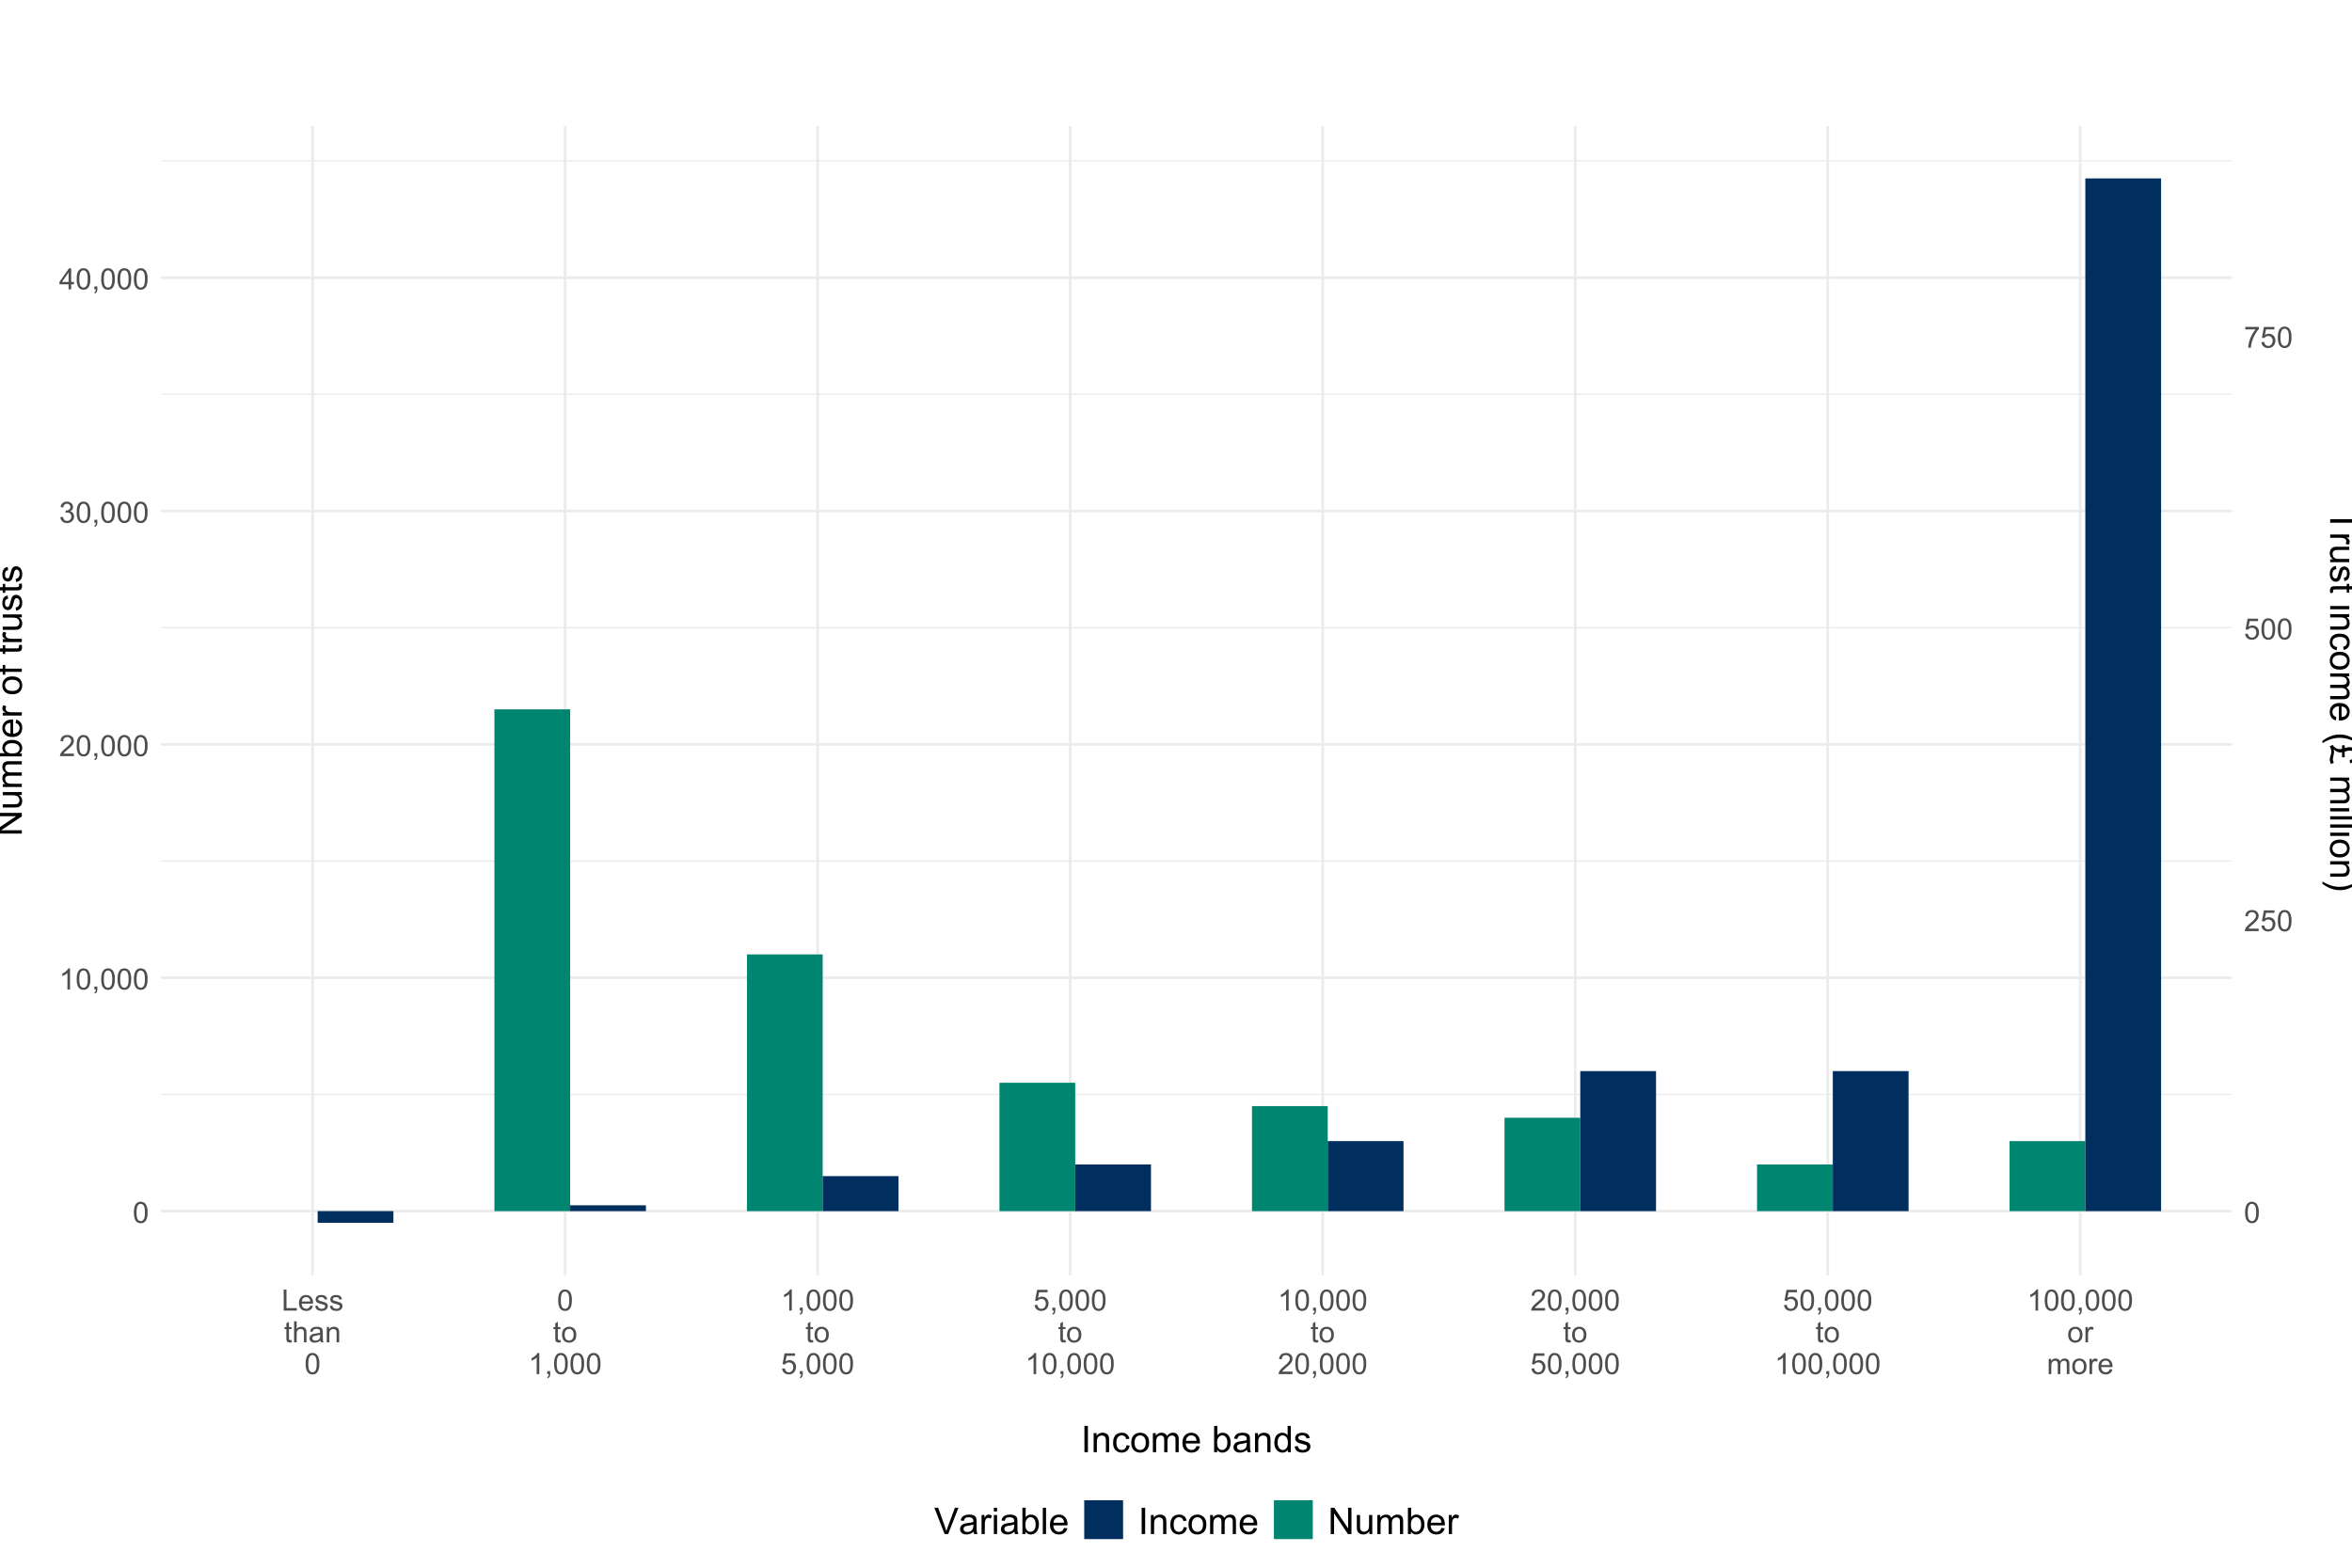 <?xml version="1.0" encoding="UTF-8"?>
<svg xmlns="http://www.w3.org/2000/svg" xmlns:xlink="http://www.w3.org/1999/xlink" width="960" height="640" viewBox="0 0 960 640">
<defs>
<g>
<g id="glyph-0-0">
<path d="M 0.879 0 L 0.879 -8.59 L 2.016 -8.59 L 2.016 -1.016 L 6.246 -1.016 L 6.246 0 Z M 0.879 0 "/>
</g>
<g id="glyph-0-1">
<path d="M 5.051 -2.004 L 6.141 -1.867 C 5.969 -1.23 5.648 -0.738 5.188 -0.387 C 4.719 -0.035 4.125 0.141 3.406 0.141 C 2.492 0.141 1.773 -0.141 1.238 -0.699 C 0.707 -1.262 0.438 -2.047 0.438 -3.059 C 0.438 -4.105 0.711 -4.918 1.25 -5.496 C 1.789 -6.074 2.484 -6.363 3.344 -6.363 C 4.18 -6.363 4.859 -6.078 5.383 -5.516 C 5.914 -4.945 6.176 -4.148 6.176 -3.125 C 6.176 -3.059 6.172 -2.965 6.172 -2.844 L 1.531 -2.844 C 1.566 -2.156 1.762 -1.633 2.109 -1.273 C 2.457 -0.906 2.891 -0.727 3.41 -0.727 C 3.797 -0.727 4.125 -0.828 4.398 -1.031 C 4.672 -1.234 4.891 -1.559 5.051 -2.004 M 1.586 -3.711 L 5.062 -3.711 C 5.016 -4.23 4.883 -4.625 4.664 -4.887 C 4.328 -5.293 3.891 -5.496 3.359 -5.496 C 2.871 -5.496 2.465 -5.332 2.137 -5.008 C 1.805 -4.684 1.625 -4.25 1.586 -3.711 Z M 1.586 -3.711 "/>
</g>
<g id="glyph-0-2">
<path d="M 0.367 -1.859 L 1.414 -2.023 C 1.469 -1.602 1.633 -1.281 1.902 -1.062 C 2.168 -0.836 2.543 -0.727 3.023 -0.727 C 3.508 -0.727 3.867 -0.824 4.102 -1.023 C 4.336 -1.219 4.453 -1.449 4.453 -1.719 C 4.453 -1.953 4.348 -2.141 4.141 -2.281 C 3.996 -2.375 3.641 -2.492 3.062 -2.637 C 2.289 -2.832 1.754 -3 1.457 -3.145 C 1.156 -3.285 0.93 -3.484 0.777 -3.734 C 0.621 -3.988 0.547 -4.266 0.547 -4.57 C 0.547 -4.848 0.609 -5.105 0.734 -5.34 C 0.863 -5.578 1.035 -5.773 1.254 -5.93 C 1.418 -6.051 1.641 -6.152 1.926 -6.238 C 2.207 -6.32 2.512 -6.363 2.836 -6.363 C 3.324 -6.363 3.754 -6.293 4.121 -6.152 C 4.492 -6.012 4.762 -5.82 4.938 -5.582 C 5.113 -5.34 5.234 -5.02 5.305 -4.617 L 4.273 -4.477 C 4.227 -4.797 4.09 -5.047 3.863 -5.227 C 3.641 -5.406 3.32 -5.496 2.914 -5.496 C 2.426 -5.496 2.082 -5.414 1.875 -5.258 C 1.668 -5.094 1.562 -4.906 1.562 -4.695 C 1.562 -4.555 1.605 -4.434 1.695 -4.324 C 1.777 -4.211 1.914 -4.117 2.098 -4.043 C 2.203 -4.004 2.516 -3.914 3.031 -3.773 C 3.773 -3.574 4.297 -3.41 4.59 -3.285 C 4.887 -3.156 5.117 -2.973 5.285 -2.73 C 5.453 -2.488 5.535 -2.188 5.539 -1.828 C 5.535 -1.477 5.434 -1.145 5.23 -0.836 C 5.023 -0.523 4.727 -0.285 4.344 -0.113 C 3.953 0.055 3.516 0.141 3.031 0.141 C 2.219 0.141 1.605 -0.027 1.18 -0.363 C 0.758 -0.699 0.484 -1.199 0.367 -1.859 Z M 0.367 -1.859 "/>
</g>
<g id="glyph-0-3">
<path d="M 3.094 -0.945 L 3.246 -0.012 C 2.949 0.051 2.684 0.082 2.449 0.082 C 2.066 0.082 1.77 0.02 1.559 -0.102 C 1.348 -0.219 1.199 -0.379 1.113 -0.578 C 1.027 -0.773 0.984 -1.188 0.984 -1.82 L 0.984 -5.402 L 0.211 -5.402 L 0.211 -6.223 L 0.984 -6.223 L 0.984 -7.766 L 2.031 -8.398 L 2.031 -6.223 L 3.094 -6.223 L 3.094 -5.402 L 2.031 -5.402 L 2.031 -1.766 C 2.031 -1.461 2.051 -1.27 2.09 -1.184 C 2.125 -1.098 2.188 -1.027 2.27 -0.977 C 2.355 -0.926 2.473 -0.902 2.633 -0.902 C 2.75 -0.902 2.902 -0.914 3.094 -0.945 Z M 3.094 -0.945 "/>
</g>
<g id="glyph-0-4">
<path d="M 0.789 0 L 0.789 -8.59 L 1.844 -8.59 L 1.844 -5.508 C 2.336 -6.078 2.957 -6.363 3.711 -6.363 C 4.168 -6.363 4.57 -6.273 4.91 -6.09 C 5.25 -5.91 5.492 -5.656 5.641 -5.336 C 5.785 -5.016 5.859 -4.555 5.859 -3.945 L 5.859 0 L 4.805 0 L 4.805 -3.945 C 4.805 -4.469 4.691 -4.855 4.461 -5.094 C 4.234 -5.336 3.91 -5.453 3.492 -5.453 C 3.18 -5.453 2.887 -5.375 2.609 -5.211 C 2.336 -5.051 2.141 -4.828 2.023 -4.555 C 1.906 -4.273 1.844 -3.891 1.844 -3.406 L 1.844 0 Z M 0.789 0 "/>
</g>
<g id="glyph-0-5">
<path d="M 4.852 -0.766 C 4.461 -0.434 4.086 -0.199 3.723 -0.062 C 3.363 0.07 2.973 0.141 2.562 0.141 C 1.875 0.141 1.352 -0.027 0.984 -0.359 C 0.617 -0.695 0.434 -1.121 0.434 -1.641 C 0.434 -1.945 0.504 -2.223 0.641 -2.477 C 0.781 -2.727 0.961 -2.93 1.188 -3.082 C 1.41 -3.234 1.664 -3.348 1.945 -3.43 C 2.152 -3.48 2.465 -3.535 2.883 -3.586 C 3.734 -3.688 4.359 -3.809 4.766 -3.949 C 4.766 -4.094 4.77 -4.184 4.77 -4.227 C 4.77 -4.652 4.672 -4.957 4.469 -5.133 C 4.203 -5.371 3.801 -5.492 3.27 -5.492 C 2.773 -5.492 2.406 -5.402 2.172 -5.23 C 1.934 -5.055 1.758 -4.746 1.648 -4.305 L 0.617 -4.445 C 0.707 -4.887 0.863 -5.246 1.078 -5.516 C 1.293 -5.789 1.602 -5.996 2.008 -6.145 C 2.414 -6.289 2.887 -6.363 3.422 -6.363 C 3.953 -6.363 4.383 -6.301 4.719 -6.176 C 5.047 -6.051 5.293 -5.895 5.449 -5.703 C 5.605 -5.516 5.715 -5.273 5.777 -4.984 C 5.812 -4.805 5.828 -4.484 5.828 -4.016 L 5.828 -2.609 C 5.828 -1.629 5.852 -1.008 5.898 -0.746 C 5.941 -0.488 6.031 -0.238 6.164 0 L 5.062 0 C 4.953 -0.219 4.883 -0.477 4.852 -0.766 M 4.766 -3.125 C 4.379 -2.965 3.805 -2.832 3.039 -2.727 C 2.605 -2.66 2.301 -2.59 2.121 -2.516 C 1.941 -2.434 1.801 -2.32 1.703 -2.172 C 1.605 -2.02 1.559 -1.852 1.559 -1.672 C 1.559 -1.387 1.664 -1.152 1.879 -0.969 C 2.09 -0.781 2.402 -0.684 2.812 -0.688 C 3.219 -0.684 3.578 -0.773 3.898 -0.953 C 4.211 -1.129 4.445 -1.371 4.594 -1.68 C 4.707 -1.918 4.762 -2.27 4.766 -2.734 Z M 4.766 -3.125 "/>
</g>
<g id="glyph-0-6">
<path d="M 0.789 0 L 0.789 -6.223 L 1.742 -6.223 L 1.742 -5.336 C 2.195 -6.02 2.855 -6.363 3.719 -6.363 C 4.094 -6.363 4.441 -6.297 4.754 -6.16 C 5.07 -6.027 5.305 -5.848 5.461 -5.633 C 5.617 -5.41 5.727 -5.152 5.789 -4.852 C 5.828 -4.656 5.848 -4.312 5.848 -3.828 L 5.848 0 L 4.793 0 L 4.793 -3.785 C 4.793 -4.215 4.75 -4.535 4.672 -4.75 C 4.586 -4.961 4.441 -5.133 4.234 -5.258 C 4.023 -5.387 3.781 -5.449 3.5 -5.449 C 3.047 -5.449 2.66 -5.305 2.336 -5.023 C 2.008 -4.734 1.844 -4.195 1.844 -3.398 L 1.844 0 Z M 0.789 0 "/>
</g>
<g id="glyph-0-7">
<path d="M 0.5 -4.234 C 0.5 -5.25 0.602 -6.07 0.812 -6.688 C 1.02 -7.309 1.332 -7.785 1.742 -8.121 C 2.156 -8.457 2.672 -8.625 3.297 -8.625 C 3.758 -8.625 4.164 -8.531 4.512 -8.348 C 4.859 -8.16 5.145 -7.895 5.375 -7.543 C 5.598 -7.195 5.777 -6.77 5.906 -6.266 C 6.035 -5.766 6.102 -5.086 6.102 -4.234 C 6.102 -3.227 5.996 -2.414 5.789 -1.797 C 5.582 -1.176 5.273 -0.699 4.859 -0.359 C 4.449 -0.023 3.926 0.148 3.297 0.148 C 2.469 0.148 1.82 -0.152 1.348 -0.742 C 0.781 -1.461 0.5 -2.621 0.5 -4.234 M 1.582 -4.234 C 1.582 -2.824 1.746 -1.887 2.078 -1.422 C 2.406 -0.953 2.812 -0.719 3.297 -0.719 C 3.781 -0.719 4.191 -0.953 4.52 -1.422 C 4.852 -1.891 5.016 -2.828 5.016 -4.234 C 5.016 -5.648 4.852 -6.59 4.52 -7.055 C 4.191 -7.52 3.781 -7.75 3.289 -7.75 C 2.801 -7.75 2.414 -7.547 2.125 -7.137 C 1.766 -6.613 1.582 -5.645 1.582 -4.234 Z M 1.582 -4.234 "/>
</g>
<g id="glyph-0-8">
<path d="M 0.398 -3.109 C 0.398 -4.262 0.719 -5.117 1.359 -5.672 C 1.895 -6.133 2.547 -6.363 3.316 -6.363 C 4.172 -6.363 4.871 -6.082 5.414 -5.523 C 5.957 -4.961 6.227 -4.188 6.227 -3.199 C 6.227 -2.398 6.109 -1.77 5.867 -1.309 C 5.629 -0.852 5.277 -0.492 4.82 -0.242 C 4.359 0.012 3.859 0.141 3.316 0.141 C 2.445 0.141 1.742 -0.141 1.203 -0.695 C 0.668 -1.254 0.398 -2.059 0.398 -3.109 M 1.484 -3.109 C 1.484 -2.312 1.656 -1.719 2.004 -1.32 C 2.352 -0.926 2.789 -0.727 3.316 -0.727 C 3.84 -0.727 4.273 -0.926 4.625 -1.324 C 4.969 -1.723 5.145 -2.328 5.145 -3.148 C 5.145 -3.914 4.969 -4.5 4.621 -4.895 C 4.27 -5.293 3.836 -5.492 3.316 -5.492 C 2.789 -5.492 2.352 -5.293 2.004 -4.898 C 1.656 -4.504 1.484 -3.906 1.484 -3.109 Z M 1.484 -3.109 "/>
</g>
<g id="glyph-0-9">
<path d="M 4.469 0 L 3.414 0 L 3.414 -6.719 C 3.16 -6.477 2.828 -6.234 2.418 -5.992 C 2.004 -5.75 1.633 -5.57 1.305 -5.449 L 1.305 -6.469 C 1.895 -6.746 2.41 -7.082 2.852 -7.477 C 3.293 -7.871 3.605 -8.254 3.789 -8.625 L 4.469 -8.625 Z M 4.469 0 "/>
</g>
<g id="glyph-0-10">
<path d="M 1.066 0 L 1.066 -1.203 L 2.266 -1.203 L 2.266 0 C 2.266 0.441 2.188 0.797 2.031 1.07 C 1.875 1.34 1.629 1.551 1.289 1.699 L 0.996 1.25 C 1.219 1.148 1.383 1.008 1.488 0.816 C 1.594 0.629 1.652 0.355 1.664 0 Z M 1.066 0 "/>
</g>
<g id="glyph-0-11">
<path d="M 0.5 -2.25 L 1.605 -2.344 C 1.688 -1.805 1.879 -1.398 2.176 -1.129 C 2.477 -0.855 2.836 -0.719 3.258 -0.719 C 3.766 -0.719 4.195 -0.91 4.547 -1.297 C 4.898 -1.676 5.074 -2.188 5.074 -2.82 C 5.074 -3.418 4.906 -3.895 4.566 -4.242 C 4.23 -4.59 3.785 -4.762 3.242 -4.766 C 2.898 -4.762 2.594 -4.688 2.32 -4.531 C 2.047 -4.379 1.832 -4.18 1.676 -3.93 L 0.688 -4.062 L 1.516 -8.473 L 5.789 -8.473 L 5.789 -7.465 L 2.359 -7.465 L 1.898 -5.156 C 2.414 -5.516 2.953 -5.695 3.523 -5.695 C 4.273 -5.695 4.906 -5.434 5.422 -4.914 C 5.938 -4.395 6.195 -3.727 6.195 -2.914 C 6.195 -2.133 5.965 -1.461 5.516 -0.898 C 4.961 -0.203 4.211 0.148 3.258 0.148 C 2.477 0.148 1.84 -0.074 1.344 -0.508 C 0.852 -0.945 0.57 -1.527 0.5 -2.25 Z M 0.5 -2.25 "/>
</g>
<g id="glyph-0-12">
<path d="M 6.039 -1.016 L 6.039 0 L 0.363 0 C 0.355 -0.254 0.395 -0.5 0.484 -0.734 C 0.629 -1.117 0.863 -1.5 1.18 -1.875 C 1.5 -2.25 1.957 -2.684 2.562 -3.176 C 3.492 -3.941 4.125 -4.547 4.453 -4.996 C 4.781 -5.441 4.945 -5.867 4.945 -6.266 C 4.945 -6.68 4.797 -7.035 4.496 -7.32 C 4.199 -7.609 3.809 -7.75 3.328 -7.75 C 2.82 -7.75 2.414 -7.602 2.109 -7.297 C 1.805 -6.992 1.648 -6.57 1.648 -6.031 L 0.562 -6.141 C 0.637 -6.949 0.918 -7.566 1.398 -7.988 C 1.883 -8.414 2.535 -8.625 3.352 -8.625 C 4.176 -8.625 4.828 -8.398 5.309 -7.938 C 5.789 -7.484 6.031 -6.914 6.031 -6.242 C 6.031 -5.895 5.957 -5.559 5.82 -5.227 C 5.676 -4.895 5.445 -4.543 5.117 -4.18 C 4.793 -3.809 4.25 -3.305 3.492 -2.664 C 2.859 -2.133 2.453 -1.773 2.273 -1.586 C 2.094 -1.395 1.945 -1.203 1.828 -1.016 Z M 6.039 -1.016 "/>
</g>
<g id="glyph-0-13">
<path d="M 0.781 0 L 0.781 -6.223 L 1.727 -6.223 L 1.727 -5.281 C 1.969 -5.719 2.195 -6.012 2.398 -6.152 C 2.605 -6.293 2.828 -6.363 3.078 -6.363 C 3.43 -6.363 3.793 -6.25 4.16 -6.023 L 3.797 -5.047 C 3.539 -5.195 3.281 -5.273 3.023 -5.273 C 2.793 -5.273 2.586 -5.203 2.402 -5.066 C 2.219 -4.926 2.086 -4.734 2.008 -4.488 C 1.891 -4.113 1.836 -3.703 1.836 -3.258 L 1.836 0 Z M 0.781 0 "/>
</g>
<g id="glyph-0-14">
<path d="M 0.789 0 L 0.789 -6.223 L 1.734 -6.223 L 1.734 -5.352 C 1.93 -5.656 2.188 -5.898 2.516 -6.086 C 2.836 -6.27 3.207 -6.363 3.621 -6.363 C 4.082 -6.363 4.461 -6.266 4.754 -6.078 C 5.051 -5.883 5.258 -5.617 5.379 -5.273 C 5.871 -6 6.512 -6.363 7.301 -6.363 C 7.918 -6.363 8.391 -6.191 8.727 -5.852 C 9.055 -5.508 9.223 -4.98 9.223 -4.273 L 9.223 0 L 8.172 0 L 8.172 -3.922 C 8.172 -4.34 8.141 -4.645 8.07 -4.832 C 8.004 -5.016 7.879 -5.164 7.699 -5.281 C 7.52 -5.391 7.309 -5.449 7.066 -5.449 C 6.629 -5.449 6.266 -5.305 5.977 -5.012 C 5.688 -4.723 5.543 -4.254 5.543 -3.617 L 5.543 0 L 4.488 0 L 4.488 -4.043 C 4.488 -4.512 4.402 -4.863 4.23 -5.098 C 4.059 -5.332 3.777 -5.449 3.387 -5.449 C 3.09 -5.449 2.816 -5.371 2.562 -5.215 C 2.312 -5.059 2.129 -4.828 2.016 -4.531 C 1.902 -4.227 1.844 -3.793 1.844 -3.227 L 1.844 0 Z M 0.789 0 "/>
</g>
<g id="glyph-0-15">
<path d="M 0.504 -2.266 L 1.559 -2.406 C 1.68 -1.812 1.887 -1.379 2.176 -1.117 C 2.469 -0.852 2.82 -0.719 3.242 -0.719 C 3.734 -0.719 4.156 -0.891 4.496 -1.234 C 4.84 -1.578 5.008 -2.004 5.008 -2.516 C 5.008 -2.996 4.852 -3.398 4.535 -3.711 C 4.219 -4.027 3.816 -4.184 3.328 -4.184 C 3.129 -4.184 2.879 -4.145 2.586 -4.066 L 2.703 -4.992 C 2.773 -4.984 2.828 -4.98 2.871 -4.98 C 3.32 -4.98 3.723 -5.098 4.086 -5.332 C 4.441 -5.566 4.621 -5.926 4.625 -6.414 C 4.621 -6.805 4.492 -7.121 4.23 -7.375 C 3.969 -7.629 3.629 -7.758 3.219 -7.758 C 2.805 -7.758 2.465 -7.629 2.191 -7.371 C 1.918 -7.113 1.742 -6.727 1.664 -6.211 L 0.609 -6.398 C 0.738 -7.105 1.031 -7.652 1.488 -8.043 C 1.945 -8.43 2.516 -8.625 3.195 -8.625 C 3.664 -8.625 4.094 -8.523 4.488 -8.324 C 4.883 -8.121 5.184 -7.848 5.395 -7.5 C 5.602 -7.152 5.707 -6.781 5.707 -6.391 C 5.707 -6.02 5.609 -5.684 5.406 -5.379 C 5.211 -5.074 4.914 -4.832 4.523 -4.652 C 5.031 -4.535 5.426 -4.293 5.707 -3.922 C 5.988 -3.555 6.129 -3.09 6.129 -2.539 C 6.129 -1.789 5.855 -1.152 5.309 -0.629 C 4.762 -0.109 4.07 0.152 3.234 0.152 C 2.48 0.152 1.855 -0.074 1.355 -0.523 C 0.859 -0.969 0.574 -1.555 0.504 -2.266 Z M 0.504 -2.266 "/>
</g>
<g id="glyph-0-16">
<path d="M 3.879 0 L 3.879 -2.055 L 0.152 -2.055 L 0.152 -3.023 L 4.07 -8.59 L 4.934 -8.59 L 4.934 -3.023 L 6.094 -3.023 L 6.094 -2.055 L 4.934 -2.055 L 4.934 0 L 3.879 0 M 3.879 -3.023 L 3.879 -6.898 L 1.188 -3.023 Z M 3.879 -3.023 "/>
</g>
<g id="glyph-0-17">
<path d="M 0.57 -7.465 L 0.57 -8.477 L 6.129 -8.477 L 6.129 -7.656 C 5.582 -7.074 5.039 -6.301 4.504 -5.336 C 3.965 -4.371 3.551 -3.383 3.258 -2.359 C 3.047 -1.641 2.914 -0.855 2.852 0 L 1.77 0 C 1.781 -0.676 1.914 -1.492 2.168 -2.449 C 2.422 -3.406 2.785 -4.328 3.262 -5.219 C 3.734 -6.105 4.238 -6.855 4.773 -7.465 Z M 0.57 -7.465 "/>
</g>
<g id="glyph-1-0">
<path d="M 1.398 0 L 1.398 -10.738 L 2.82 -10.738 L 2.82 0 Z M 1.398 0 "/>
</g>
<g id="glyph-1-1">
<path d="M 0.988 0 L 0.988 -7.777 L 2.176 -7.777 L 2.176 -6.672 C 2.746 -7.527 3.57 -7.953 4.652 -7.953 C 5.121 -7.953 5.551 -7.871 5.945 -7.703 C 6.336 -7.531 6.629 -7.312 6.828 -7.039 C 7.02 -6.766 7.156 -6.441 7.234 -6.062 C 7.285 -5.82 7.309 -5.395 7.309 -4.781 L 7.309 0 L 5.992 0 L 5.992 -4.73 C 5.992 -5.27 5.941 -5.672 5.836 -5.938 C 5.734 -6.203 5.555 -6.414 5.293 -6.574 C 5.031 -6.73 4.723 -6.812 4.371 -6.812 C 3.812 -6.812 3.328 -6.633 2.918 -6.277 C 2.512 -5.922 2.309 -5.242 2.309 -4.25 L 2.309 0 Z M 0.988 0 "/>
</g>
<g id="glyph-1-2">
<path d="M 6.062 -2.848 L 7.359 -2.68 C 7.219 -1.789 6.855 -1.086 6.273 -0.582 C 5.691 -0.078 4.973 0.176 4.125 0.176 C 3.059 0.176 2.203 -0.172 1.555 -0.867 C 0.91 -1.562 0.586 -2.562 0.586 -3.859 C 0.586 -4.699 0.727 -5.434 1.004 -6.062 C 1.281 -6.695 1.707 -7.168 2.273 -7.48 C 2.844 -7.797 3.461 -7.953 4.133 -7.953 C 4.977 -7.953 5.668 -7.742 6.203 -7.312 C 6.742 -6.887 7.086 -6.277 7.234 -5.492 L 5.953 -5.297 C 5.832 -5.816 5.617 -6.211 5.305 -6.477 C 4.996 -6.738 4.621 -6.871 4.184 -6.871 C 3.52 -6.871 2.977 -6.633 2.562 -6.156 C 2.148 -5.68 1.941 -4.926 1.941 -3.898 C 1.941 -2.852 2.141 -2.094 2.543 -1.617 C 2.941 -1.145 3.465 -0.906 4.109 -0.906 C 4.625 -0.906 5.059 -1.066 5.406 -1.383 C 5.75 -1.703 5.973 -2.191 6.062 -2.848 Z M 6.062 -2.848 "/>
</g>
<g id="glyph-1-3">
<path d="M 0.5 -3.891 C 0.5 -5.328 0.898 -6.395 1.699 -7.09 C 2.367 -7.664 3.184 -7.953 4.145 -7.953 C 5.215 -7.953 6.09 -7.605 6.766 -6.902 C 7.445 -6.203 7.785 -5.234 7.785 -4 C 7.785 -2.996 7.637 -2.211 7.336 -1.637 C 7.035 -1.062 6.598 -0.617 6.023 -0.301 C 5.449 0.016 4.824 0.176 4.145 0.176 C 3.055 0.176 2.176 -0.172 1.504 -0.871 C 0.832 -1.57 0.5 -2.574 0.5 -3.891 M 1.852 -3.891 C 1.852 -2.895 2.07 -2.148 2.504 -1.652 C 2.938 -1.156 3.484 -0.906 4.145 -0.906 C 4.801 -0.906 5.344 -1.156 5.777 -1.656 C 6.215 -2.152 6.43 -2.914 6.43 -3.934 C 6.43 -4.895 6.211 -5.625 5.773 -6.121 C 5.34 -6.613 4.793 -6.863 4.145 -6.863 C 3.484 -6.863 2.938 -6.617 2.504 -6.125 C 2.07 -5.629 1.852 -4.887 1.852 -3.891 Z M 1.852 -3.891 "/>
</g>
<g id="glyph-1-4">
<path d="M 0.988 0 L 0.988 -7.777 L 2.168 -7.777 L 2.168 -6.688 C 2.41 -7.066 2.738 -7.375 3.141 -7.605 C 3.547 -7.84 4.008 -7.953 4.527 -7.953 C 5.102 -7.953 5.574 -7.836 5.945 -7.594 C 6.312 -7.355 6.57 -7.02 6.723 -6.594 C 7.34 -7.5 8.141 -7.953 9.125 -7.953 C 9.898 -7.953 10.492 -7.742 10.906 -7.312 C 11.32 -6.887 11.527 -6.227 11.527 -5.34 L 11.527 0 L 10.219 0 L 10.219 -4.898 C 10.219 -5.426 10.176 -5.809 10.09 -6.039 C 10.004 -6.27 9.848 -6.457 9.625 -6.598 C 9.398 -6.742 9.137 -6.812 8.832 -6.812 C 8.285 -6.812 7.832 -6.629 7.469 -6.266 C 7.109 -5.902 6.93 -5.32 6.93 -4.52 L 6.93 0 L 5.609 0 L 5.609 -5.055 C 5.609 -5.641 5.504 -6.078 5.289 -6.371 C 5.074 -6.664 4.723 -6.812 4.234 -6.812 C 3.863 -6.812 3.52 -6.715 3.203 -6.52 C 2.891 -6.324 2.66 -6.039 2.52 -5.66 C 2.379 -5.285 2.309 -4.742 2.309 -4.035 L 2.309 0 Z M 0.988 0 "/>
</g>
<g id="glyph-1-5">
<path d="M 6.312 -2.504 L 7.676 -2.336 C 7.461 -1.539 7.062 -0.922 6.48 -0.484 C 5.902 -0.043 5.16 0.176 4.254 0.176 C 3.117 0.176 2.215 -0.176 1.551 -0.875 C 0.883 -1.574 0.551 -2.559 0.551 -3.824 C 0.551 -5.133 0.887 -6.148 1.559 -6.871 C 2.234 -7.594 3.109 -7.953 4.184 -7.953 C 5.223 -7.953 6.07 -7.602 6.73 -6.891 C 7.391 -6.184 7.719 -5.188 7.719 -3.902 C 7.719 -3.824 7.719 -3.707 7.711 -3.551 L 1.91 -3.551 C 1.961 -2.699 2.203 -2.043 2.637 -1.59 C 3.07 -1.137 3.613 -0.906 4.262 -0.906 C 4.746 -0.906 5.16 -1.035 5.5 -1.289 C 5.844 -1.543 6.113 -1.949 6.312 -2.504 M 1.984 -4.637 L 6.328 -4.637 C 6.27 -5.289 6.102 -5.781 5.828 -6.109 C 5.41 -6.617 4.867 -6.871 4.195 -6.871 C 3.59 -6.871 3.082 -6.668 2.668 -6.262 C 2.258 -5.855 2.027 -5.316 1.984 -4.637 Z M 1.984 -4.637 "/>
</g>
<g id="glyph-1-6">
</g>
<g id="glyph-1-7">
<path d="M 2.203 0 L 0.98 0 L 0.98 -10.738 L 2.301 -10.738 L 2.301 -6.906 C 2.855 -7.605 3.566 -7.953 4.43 -7.953 C 4.91 -7.953 5.363 -7.859 5.789 -7.664 C 6.219 -7.473 6.57 -7.199 6.844 -6.852 C 7.121 -6.504 7.336 -6.082 7.492 -5.59 C 7.648 -5.094 7.727 -4.566 7.727 -4.008 C 7.727 -2.672 7.398 -1.645 6.738 -0.914 C 6.078 -0.188 5.289 0.176 4.367 0.176 C 3.445 0.176 2.727 -0.207 2.203 -0.973 L 2.203 0 M 2.191 -3.949 C 2.191 -3.016 2.316 -2.34 2.57 -1.926 C 2.984 -1.246 3.547 -0.906 4.254 -0.906 C 4.832 -0.906 5.328 -1.16 5.75 -1.66 C 6.168 -2.16 6.379 -2.906 6.379 -3.898 C 6.379 -4.91 6.18 -5.66 5.773 -6.145 C 5.371 -6.629 4.887 -6.871 4.312 -6.871 C 3.738 -6.871 3.238 -6.621 2.82 -6.121 C 2.398 -5.617 2.191 -4.895 2.191 -3.949 Z M 2.191 -3.949 "/>
</g>
<g id="glyph-1-8">
<path d="M 6.062 -0.961 C 5.574 -0.543 5.105 -0.25 4.656 -0.082 C 4.203 0.09 3.719 0.176 3.199 0.176 C 2.348 0.176 1.688 -0.031 1.23 -0.449 C 0.77 -0.867 0.543 -1.402 0.543 -2.051 C 0.543 -2.43 0.629 -2.781 0.801 -3.094 C 0.977 -3.41 1.203 -3.664 1.484 -3.852 C 1.766 -4.043 2.078 -4.188 2.43 -4.285 C 2.691 -4.352 3.082 -4.418 3.602 -4.484 C 4.668 -4.609 5.453 -4.762 5.953 -4.938 C 5.961 -5.117 5.961 -5.23 5.961 -5.281 C 5.961 -5.816 5.836 -6.195 5.59 -6.414 C 5.25 -6.715 4.75 -6.863 4.086 -6.863 C 3.465 -6.863 3.008 -6.754 2.715 -6.535 C 2.418 -6.32 2.199 -5.934 2.059 -5.383 L 0.77 -5.559 C 0.887 -6.109 1.078 -6.555 1.348 -6.895 C 1.617 -7.234 2.004 -7.496 2.512 -7.68 C 3.02 -7.863 3.609 -7.953 4.277 -7.953 C 4.941 -7.953 5.48 -7.875 5.895 -7.719 C 6.312 -7.562 6.617 -7.367 6.812 -7.129 C 7.008 -6.895 7.145 -6.594 7.223 -6.234 C 7.266 -6.008 7.289 -5.602 7.289 -5.016 L 7.289 -3.258 C 7.289 -2.035 7.316 -1.258 7.371 -0.934 C 7.43 -0.609 7.539 -0.297 7.703 0 L 6.328 0 C 6.191 -0.273 6.102 -0.594 6.062 -0.961 M 5.953 -3.902 C 5.477 -3.707 4.758 -3.543 3.801 -3.406 C 3.258 -3.328 2.875 -3.238 2.652 -3.141 C 2.426 -3.043 2.254 -2.902 2.133 -2.715 C 2.008 -2.527 1.949 -2.316 1.949 -2.086 C 1.949 -1.734 2.082 -1.441 2.348 -1.207 C 2.613 -0.973 3.004 -0.855 3.516 -0.855 C 4.023 -0.855 4.477 -0.969 4.871 -1.191 C 5.266 -1.414 5.555 -1.715 5.742 -2.102 C 5.883 -2.398 5.953 -2.84 5.953 -3.422 Z M 5.953 -3.902 "/>
</g>
<g id="glyph-1-9">
<path d="M 6.035 0 L 6.035 -0.98 C 5.543 -0.211 4.816 0.176 3.859 0.176 C 3.238 0.176 2.668 0.004 2.148 -0.336 C 1.629 -0.68 1.227 -1.156 0.941 -1.77 C 0.656 -2.383 0.512 -3.086 0.512 -3.883 C 0.512 -4.656 0.641 -5.363 0.902 -5.996 C 1.16 -6.629 1.547 -7.113 2.066 -7.449 C 2.582 -7.785 3.16 -7.953 3.801 -7.953 C 4.27 -7.953 4.688 -7.855 5.055 -7.656 C 5.422 -7.461 5.719 -7.203 5.945 -6.883 L 5.945 -10.738 L 7.258 -10.738 L 7.258 0 L 6.035 0 M 1.867 -3.883 C 1.867 -2.887 2.078 -2.141 2.496 -1.648 C 2.918 -1.156 3.414 -0.906 3.984 -0.906 C 4.559 -0.906 5.051 -1.145 5.453 -1.613 C 5.855 -2.086 6.059 -2.805 6.059 -3.773 C 6.059 -4.836 5.852 -5.617 5.441 -6.117 C 5.031 -6.613 4.527 -6.863 3.926 -6.863 C 3.34 -6.863 2.852 -6.625 2.457 -6.145 C 2.062 -5.668 1.867 -4.91 1.867 -3.883 Z M 1.867 -3.883 "/>
</g>
<g id="glyph-1-10">
<path d="M 0.461 -2.32 L 1.766 -2.527 C 1.84 -2.004 2.043 -1.605 2.375 -1.324 C 2.711 -1.047 3.18 -0.906 3.781 -0.906 C 4.383 -0.906 4.836 -1.031 5.125 -1.277 C 5.422 -1.523 5.566 -1.812 5.566 -2.145 C 5.566 -2.445 5.438 -2.68 5.18 -2.848 C 4.996 -2.965 4.547 -3.113 3.832 -3.297 C 2.863 -3.539 2.195 -3.75 1.82 -3.93 C 1.445 -4.109 1.164 -4.355 0.969 -4.668 C 0.777 -4.984 0.68 -5.332 0.68 -5.711 C 0.68 -6.059 0.762 -6.379 0.918 -6.676 C 1.078 -6.973 1.293 -7.215 1.566 -7.414 C 1.773 -7.562 2.051 -7.691 2.406 -7.797 C 2.762 -7.902 3.141 -7.953 3.547 -7.953 C 4.156 -7.953 4.691 -7.867 5.152 -7.691 C 5.613 -7.516 5.953 -7.277 6.176 -6.977 C 6.395 -6.676 6.547 -6.273 6.629 -5.773 L 5.34 -5.594 C 5.281 -5.996 5.109 -6.309 4.832 -6.531 C 4.551 -6.758 4.152 -6.871 3.641 -6.871 C 3.035 -6.871 2.602 -6.77 2.344 -6.57 C 2.086 -6.371 1.957 -6.137 1.957 -5.867 C 1.957 -5.695 2.008 -5.543 2.117 -5.406 C 2.223 -5.262 2.391 -5.145 2.621 -5.055 C 2.754 -5.004 3.141 -4.891 3.785 -4.719 C 4.719 -4.469 5.371 -4.266 5.738 -4.105 C 6.105 -3.945 6.395 -3.715 6.605 -3.414 C 6.816 -3.109 6.922 -2.734 6.922 -2.285 C 6.922 -1.844 6.793 -1.434 6.535 -1.043 C 6.281 -0.656 5.91 -0.355 5.426 -0.145 C 4.945 0.07 4.398 0.176 3.785 0.176 C 2.777 0.176 2.004 -0.035 1.477 -0.453 C 0.945 -0.875 0.609 -1.496 0.461 -2.32 Z M 0.461 -2.32 "/>
</g>
<g id="glyph-1-11">
<path d="M 4.227 0 L 0.066 -10.738 L 1.605 -10.738 L 4.395 -2.938 C 4.617 -2.312 4.809 -1.727 4.957 -1.18 C 5.125 -1.766 5.316 -2.352 5.539 -2.938 L 8.438 -10.738 L 9.887 -10.738 L 5.684 0 Z M 4.227 0 "/>
</g>
<g id="glyph-1-12">
<path d="M 0.973 0 L 0.973 -7.777 L 2.16 -7.777 L 2.16 -6.598 C 2.465 -7.152 2.742 -7.516 3 -7.691 C 3.254 -7.867 3.539 -7.953 3.844 -7.953 C 4.289 -7.953 4.742 -7.812 5.199 -7.531 L 4.746 -6.305 C 4.422 -6.496 4.102 -6.59 3.781 -6.594 C 3.492 -6.59 3.23 -6.504 3.004 -6.332 C 2.773 -6.16 2.609 -5.918 2.512 -5.609 C 2.367 -5.141 2.293 -4.629 2.293 -4.07 L 2.293 0 Z M 0.973 0 "/>
</g>
<g id="glyph-1-13">
<path d="M 0.996 -9.223 L 0.996 -10.738 L 2.312 -10.738 L 2.312 -9.223 L 0.996 -9.223 M 0.996 0 L 0.996 -7.777 L 2.312 -7.777 L 2.312 0 Z M 0.996 0 "/>
</g>
<g id="glyph-1-14">
<path d="M 0.961 0 L 0.961 -10.738 L 2.277 -10.738 L 2.277 0 Z M 0.961 0 "/>
</g>
<g id="glyph-1-15">
<path d="M 1.141 0 L 1.141 -10.738 L 2.602 -10.738 L 8.238 -2.309 L 8.238 -10.738 L 9.602 -10.738 L 9.602 0 L 8.145 0 L 2.504 -8.438 L 2.504 0 Z M 1.141 0 "/>
</g>
<g id="glyph-1-16">
<path d="M 6.086 0 L 6.086 -1.141 C 5.48 -0.266 4.656 0.176 3.617 0.176 C 3.16 0.176 2.73 0.086 2.332 -0.086 C 1.934 -0.266 1.641 -0.484 1.445 -0.75 C 1.254 -1.016 1.117 -1.344 1.039 -1.727 C 0.984 -1.988 0.961 -2.398 0.961 -2.961 L 0.961 -7.777 L 2.277 -7.777 L 2.277 -3.465 C 2.277 -2.777 2.305 -2.312 2.359 -2.074 C 2.441 -1.727 2.617 -1.453 2.887 -1.258 C 3.152 -1.059 3.484 -0.961 3.883 -0.961 C 4.277 -0.961 4.648 -1.062 4.996 -1.262 C 5.34 -1.465 5.586 -1.742 5.73 -2.09 C 5.875 -2.441 5.945 -2.945 5.945 -3.609 L 5.945 -7.777 L 7.266 -7.777 L 7.266 0 Z M 6.086 0 "/>
</g>
<g id="glyph-2-0">
<path d="M 0 -1.141 L -10.738 -1.145 L -10.738 -2.602 L -2.309 -8.238 L -10.738 -8.238 L -10.738 -9.602 L 0 -9.602 L 0 -8.145 L -8.438 -2.504 L 0 -2.504 Z M 0 -1.141 "/>
</g>
<g id="glyph-2-1">
<path d="M 0 -6.086 L -1.141 -6.086 C -0.262 -5.48 0.176 -4.656 0.176 -3.617 C 0.176 -3.16 0.086 -2.73 -0.086 -2.332 C -0.262 -1.934 -0.484 -1.641 -0.75 -1.445 C -1.016 -1.254 -1.344 -1.117 -1.727 -1.039 C -1.988 -0.984 -2.398 -0.961 -2.961 -0.961 L -7.777 -0.961 L -7.777 -2.277 L -3.465 -2.277 C -2.777 -2.277 -2.312 -2.305 -2.074 -2.359 C -1.727 -2.441 -1.453 -2.617 -1.258 -2.887 C -1.059 -3.152 -0.961 -3.484 -0.961 -3.883 C -0.961 -4.277 -1.062 -4.648 -1.262 -4.996 C -1.465 -5.34 -1.742 -5.586 -2.09 -5.73 C -2.441 -5.875 -2.945 -5.945 -3.609 -5.945 L -7.777 -5.949 L -7.777 -7.266 L 0 -7.266 Z M 0 -6.086 "/>
</g>
<g id="glyph-2-2">
<path d="M 0 -0.988 L -7.777 -0.988 L -7.777 -2.168 L -6.688 -2.168 C -7.066 -2.41 -7.375 -2.738 -7.605 -3.141 C -7.84 -3.547 -7.953 -4.008 -7.953 -4.527 C -7.953 -5.102 -7.836 -5.574 -7.594 -5.945 C -7.355 -6.312 -7.02 -6.57 -6.594 -6.723 C -7.5 -7.34 -7.953 -8.141 -7.953 -9.125 C -7.953 -9.898 -7.742 -10.492 -7.312 -10.906 C -6.887 -11.32 -6.227 -11.527 -5.34 -11.527 L 0 -11.527 L 0 -10.219 L -4.898 -10.219 C -5.426 -10.219 -5.809 -10.176 -6.039 -10.09 C -6.27 -10.004 -6.457 -9.848 -6.598 -9.625 C -6.742 -9.398 -6.812 -9.137 -6.812 -8.832 C -6.812 -8.285 -6.629 -7.832 -6.266 -7.469 C -5.902 -7.109 -5.32 -6.93 -4.52 -6.93 L 0 -6.93 L 0 -5.609 L -5.055 -5.609 C -5.641 -5.609 -6.078 -5.504 -6.371 -5.289 C -6.664 -5.074 -6.812 -4.723 -6.812 -4.234 C -6.812 -3.863 -6.715 -3.52 -6.52 -3.203 C -6.324 -2.891 -6.039 -2.66 -5.66 -2.52 C -5.285 -2.379 -4.742 -2.309 -4.035 -2.309 L 0 -2.309 Z M 0 -0.988 "/>
</g>
<g id="glyph-2-3">
<path d="M 0 -2.203 L 0 -0.98 L -10.738 -0.98 L -10.738 -2.301 L -6.906 -2.301 C -7.605 -2.855 -7.953 -3.566 -7.953 -4.43 C -7.953 -4.91 -7.859 -5.363 -7.664 -5.789 C -7.473 -6.219 -7.199 -6.57 -6.852 -6.844 C -6.504 -7.121 -6.082 -7.336 -5.59 -7.492 C -5.094 -7.648 -4.566 -7.727 -4.008 -7.727 C -2.672 -7.727 -1.645 -7.398 -0.914 -6.738 C -0.188 -6.078 0.176 -5.289 0.176 -4.367 C 0.176 -3.445 -0.207 -2.727 -0.973 -2.203 L 0 -2.203 M -3.949 -2.191 C -3.016 -2.191 -2.34 -2.316 -1.926 -2.57 C -1.246 -2.984 -0.906 -3.547 -0.906 -4.254 C -0.906 -4.832 -1.16 -5.328 -1.66 -5.75 C -2.16 -6.168 -2.906 -6.379 -3.895 -6.379 C -4.91 -6.379 -5.66 -6.18 -6.145 -5.773 C -6.629 -5.371 -6.871 -4.887 -6.871 -4.312 C -6.871 -3.738 -6.621 -3.238 -6.121 -2.82 C -5.617 -2.398 -4.895 -2.191 -3.949 -2.191 Z M -3.949 -2.191 "/>
</g>
<g id="glyph-2-4">
<path d="M -2.504 -6.312 L -2.336 -7.676 C -1.539 -7.461 -0.922 -7.062 -0.484 -6.48 C -0.043 -5.902 0.176 -5.16 0.176 -4.254 C 0.176 -3.117 -0.176 -2.215 -0.875 -1.551 C -1.574 -0.883 -2.559 -0.551 -3.824 -0.551 C -5.133 -0.551 -6.148 -0.887 -6.871 -1.559 C -7.594 -2.234 -7.953 -3.109 -7.953 -4.184 C -7.953 -5.223 -7.602 -6.07 -6.891 -6.73 C -6.184 -7.391 -5.188 -7.719 -3.902 -7.719 C -3.824 -7.719 -3.707 -7.719 -3.551 -7.711 L -3.551 -1.91 C -2.699 -1.961 -2.043 -2.203 -1.59 -2.637 C -1.137 -3.07 -0.906 -3.613 -0.906 -4.262 C -0.906 -4.746 -1.035 -5.16 -1.289 -5.5 C -1.543 -5.844 -1.949 -6.113 -2.504 -6.312 M -4.637 -1.984 L -4.637 -6.328 C -5.289 -6.27 -5.781 -6.102 -6.109 -5.828 C -6.617 -5.41 -6.871 -4.867 -6.871 -4.195 C -6.871 -3.59 -6.668 -3.082 -6.262 -2.668 C -5.855 -2.258 -5.316 -2.027 -4.637 -1.984 Z M -4.637 -1.984 "/>
</g>
<g id="glyph-2-5">
<path d="M 0 -0.973 L -7.777 -0.973 L -7.777 -2.16 L -6.598 -2.16 C -7.152 -2.465 -7.516 -2.742 -7.691 -3 C -7.867 -3.254 -7.953 -3.539 -7.953 -3.844 C -7.953 -4.289 -7.812 -4.742 -7.531 -5.199 L -6.305 -4.746 C -6.496 -4.422 -6.59 -4.102 -6.594 -3.781 C -6.59 -3.492 -6.504 -3.23 -6.332 -3.004 C -6.16 -2.773 -5.918 -2.609 -5.609 -2.512 C -5.141 -2.367 -4.629 -2.293 -4.07 -2.293 L 0 -2.293 Z M 0 -0.973 "/>
</g>
<g id="glyph-2-6">
</g>
<g id="glyph-2-7">
<path d="M -3.891 -0.5 C -5.328 -0.5 -6.395 -0.898 -7.09 -1.699 C -7.664 -2.367 -7.953 -3.184 -7.953 -4.145 C -7.953 -5.215 -7.605 -6.09 -6.902 -6.766 C -6.203 -7.445 -5.234 -7.785 -4 -7.785 C -2.996 -7.785 -2.211 -7.637 -1.637 -7.336 C -1.062 -7.035 -0.617 -6.598 -0.301 -6.023 C 0.016 -5.449 0.176 -4.824 0.176 -4.145 C 0.176 -3.055 -0.172 -2.176 -0.871 -1.504 C -1.57 -0.832 -2.574 -0.5 -3.891 -0.5 M -3.891 -1.852 C -2.895 -1.852 -2.148 -2.07 -1.652 -2.504 C -1.156 -2.938 -0.906 -3.484 -0.906 -4.145 C -0.906 -4.801 -1.156 -5.344 -1.656 -5.777 C -2.152 -6.215 -2.914 -6.43 -3.934 -6.43 C -4.895 -6.43 -5.625 -6.211 -6.121 -5.773 C -6.613 -5.34 -6.863 -4.793 -6.863 -4.145 C -6.863 -3.488 -6.617 -2.938 -6.125 -2.504 C -5.629 -2.07 -4.887 -1.852 -3.891 -1.852 Z M -3.891 -1.852 "/>
</g>
<g id="glyph-2-8">
<path d="M 0 -1.305 L -6.754 -1.305 L -6.754 -0.141 L -7.777 -0.141 L -7.777 -1.305 L -8.605 -1.305 C -9.129 -1.305 -9.516 -1.352 -9.77 -1.441 C -10.113 -1.57 -10.391 -1.793 -10.602 -2.113 C -10.812 -2.434 -10.922 -2.879 -10.922 -3.457 C -10.922 -3.828 -10.875 -4.238 -10.789 -4.688 L -9.641 -4.488 C -9.688 -4.215 -9.711 -3.957 -9.711 -3.715 C -9.711 -3.312 -9.625 -3.031 -9.457 -2.863 C -9.285 -2.699 -8.965 -2.613 -8.496 -2.613 L -7.777 -2.613 L -7.777 -4.133 L -6.754 -4.133 L -6.754 -2.613 L 0 -2.613 Z M 0 -1.305 "/>
</g>
<g id="glyph-2-9">
<path d="M -1.18 -3.867 L -0.016 -4.059 C 0.062 -3.688 0.102 -3.355 0.102 -3.062 C 0.102 -2.582 0.027 -2.211 -0.125 -1.949 C -0.277 -1.684 -0.477 -1.5 -0.723 -1.391 C -0.969 -1.285 -1.488 -1.23 -2.277 -1.23 L -6.754 -1.23 L -6.754 -0.266 L -7.777 -0.266 L -7.777 -1.23 L -9.703 -1.23 L -10.496 -2.543 L -7.777 -2.543 L -7.777 -3.867 L -6.754 -3.867 L -6.754 -2.543 L -2.203 -2.543 C -1.828 -2.543 -1.586 -2.566 -1.48 -2.609 C -1.371 -2.656 -1.285 -2.734 -1.223 -2.84 C -1.16 -2.941 -1.129 -3.094 -1.129 -3.289 C -1.129 -3.434 -1.145 -3.629 -1.18 -3.867 Z M -1.18 -3.867 "/>
</g>
<g id="glyph-2-10">
<path d="M -2.32 -0.461 L -2.527 -1.766 C -2.004 -1.84 -1.605 -2.043 -1.324 -2.375 C -1.047 -2.711 -0.906 -3.18 -0.906 -3.781 C -0.906 -4.383 -1.031 -4.836 -1.277 -5.125 C -1.523 -5.422 -1.812 -5.566 -2.145 -5.566 C -2.445 -5.566 -2.68 -5.438 -2.848 -5.18 C -2.965 -4.996 -3.113 -4.547 -3.297 -3.832 C -3.539 -2.863 -3.75 -2.195 -3.93 -1.82 C -4.109 -1.445 -4.355 -1.164 -4.668 -0.969 C -4.984 -0.777 -5.332 -0.68 -5.711 -0.68 C -6.059 -0.68 -6.379 -0.762 -6.676 -0.918 C -6.973 -1.078 -7.215 -1.293 -7.414 -1.566 C -7.562 -1.773 -7.691 -2.051 -7.797 -2.406 C -7.902 -2.762 -7.953 -3.141 -7.953 -3.547 C -7.953 -4.156 -7.867 -4.691 -7.691 -5.152 C -7.516 -5.613 -7.277 -5.953 -6.977 -6.176 C -6.676 -6.395 -6.273 -6.547 -5.773 -6.629 L -5.594 -5.34 C -5.996 -5.281 -6.309 -5.109 -6.531 -4.832 C -6.758 -4.551 -6.871 -4.152 -6.871 -3.641 C -6.871 -3.035 -6.77 -2.602 -6.57 -2.344 C -6.371 -2.086 -6.137 -1.957 -5.867 -1.957 C -5.695 -1.957 -5.543 -2.008 -5.406 -2.117 C -5.262 -2.223 -5.145 -2.391 -5.055 -2.621 C -5.004 -2.754 -4.891 -3.141 -4.719 -3.785 C -4.469 -4.719 -4.266 -5.371 -4.105 -5.738 C -3.945 -6.105 -3.715 -6.395 -3.414 -6.605 C -3.109 -6.816 -2.734 -6.922 -2.285 -6.922 C -1.844 -6.922 -1.434 -6.793 -1.043 -6.535 C -0.656 -6.281 -0.355 -5.91 -0.145 -5.426 C 0.07 -4.945 0.176 -4.398 0.176 -3.785 C 0.176 -2.777 -0.035 -2.004 -0.453 -1.477 C -0.875 -0.945 -1.496 -0.609 -2.32 -0.461 Z M -2.32 -0.461 "/>
</g>
<g id="glyph-3-0">
<path d="M 0 3.891 L 9.469 3.891 L 9.469 0.352 L 10.738 0.352 L 10.738 8.863 L 9.469 8.863 L 9.469 5.309 L 0 5.309 Z M 0 3.891 "/>
</g>
<g id="glyph-3-1">
<path d="M 0 0.973 L 7.777 0.973 L 7.777 2.16 L 6.598 2.16 C 7.152 2.465 7.516 2.742 7.691 3 C 7.867 3.254 7.953 3.539 7.953 3.844 C 7.953 4.289 7.812 4.742 7.531 5.199 L 6.305 4.746 C 6.496 4.422 6.59 4.102 6.594 3.777 C 6.59 3.492 6.504 3.23 6.332 3.004 C 6.16 2.773 5.918 2.609 5.609 2.512 C 5.141 2.367 4.629 2.293 4.07 2.293 L 0 2.293 Z M 0 0.973 "/>
</g>
<g id="glyph-3-2">
<path d="M 0 6.086 L 1.145 6.086 C 0.266 5.48 -0.176 4.656 -0.176 3.617 C -0.176 3.16 -0.086 2.73 0.09 2.332 C 0.266 1.934 0.484 1.641 0.75 1.445 C 1.016 1.254 1.344 1.117 1.727 1.039 C 1.988 0.984 2.398 0.961 2.961 0.961 L 7.777 0.961 L 7.777 2.277 L 3.465 2.277 C 2.777 2.277 2.312 2.305 2.074 2.359 C 1.727 2.441 1.453 2.617 1.258 2.887 C 1.059 3.152 0.961 3.484 0.961 3.883 C 0.961 4.277 1.062 4.648 1.262 4.996 C 1.465 5.34 1.742 5.586 2.09 5.73 C 2.441 5.875 2.945 5.945 3.609 5.945 L 7.777 5.945 L 7.777 7.266 L 0 7.266 Z M 0 6.086 "/>
</g>
<g id="glyph-3-3">
<path d="M 2.32 0.461 L 2.527 1.766 C 2.004 1.84 1.605 2.043 1.324 2.375 C 1.047 2.711 0.91 3.18 0.91 3.781 C 0.91 4.383 1.031 4.836 1.277 5.125 C 1.523 5.422 1.812 5.566 2.145 5.566 C 2.445 5.566 2.68 5.438 2.848 5.18 C 2.965 4.996 3.113 4.547 3.297 3.832 C 3.539 2.863 3.75 2.195 3.93 1.82 C 4.109 1.445 4.355 1.164 4.668 0.969 C 4.984 0.777 5.332 0.68 5.711 0.68 C 6.059 0.68 6.379 0.762 6.676 0.918 C 6.973 1.078 7.215 1.293 7.414 1.566 C 7.562 1.773 7.691 2.051 7.797 2.406 C 7.902 2.762 7.953 3.141 7.953 3.543 C 7.953 4.156 7.867 4.691 7.691 5.152 C 7.516 5.613 7.277 5.953 6.977 6.176 C 6.676 6.395 6.273 6.547 5.773 6.629 L 5.594 5.34 C 5.996 5.281 6.309 5.109 6.531 4.832 C 6.758 4.551 6.871 4.152 6.871 3.641 C 6.871 3.035 6.77 2.602 6.57 2.344 C 6.371 2.086 6.137 1.957 5.867 1.957 C 5.695 1.957 5.543 2.008 5.406 2.117 C 5.262 2.223 5.145 2.391 5.055 2.621 C 5.004 2.754 4.891 3.141 4.719 3.785 C 4.469 4.719 4.266 5.371 4.105 5.738 C 3.945 6.105 3.715 6.395 3.414 6.605 C 3.109 6.816 2.734 6.922 2.285 6.922 C 1.844 6.922 1.434 6.793 1.043 6.535 C 0.656 6.281 0.355 5.91 0.145 5.426 C -0.07 4.945 -0.176 4.398 -0.176 3.785 C -0.176 2.777 0.035 2.004 0.453 1.477 C 0.875 0.945 1.496 0.609 2.32 0.461 Z M 2.32 0.461 "/>
</g>
<g id="glyph-3-4">
<path d="M 1.18 3.867 L 0.016 4.059 C -0.062 3.688 -0.102 3.355 -0.102 3.062 C -0.102 2.582 -0.027 2.211 0.125 1.949 C 0.277 1.684 0.477 1.5 0.723 1.391 C 0.969 1.285 1.488 1.23 2.277 1.23 L 6.754 1.23 L 6.754 0.262 L 7.777 0.262 L 7.777 1.23 L 9.703 1.23 L 10.496 2.543 L 7.777 2.543 L 7.777 3.867 L 6.754 3.867 L 6.754 2.543 L 2.203 2.543 C 1.828 2.543 1.586 2.566 1.48 2.609 C 1.371 2.656 1.285 2.734 1.223 2.84 C 1.16 2.941 1.129 3.094 1.129 3.289 C 1.129 3.434 1.145 3.629 1.18 3.867 Z M 1.18 3.867 "/>
</g>
<g id="glyph-3-5">
</g>
<g id="glyph-3-6">
<path d="M 9.223 0.996 L 10.738 0.996 L 10.738 2.312 L 9.223 2.312 L 9.223 0.996 M 0 0.996 L 7.777 0.996 L 7.777 2.312 L 0 2.312 Z M 0 0.996 "/>
</g>
<g id="glyph-3-7">
<path d="M 0 0.988 L 7.777 0.988 L 7.777 2.176 L 6.672 2.176 C 7.527 2.746 7.953 3.57 7.953 4.652 C 7.953 5.121 7.871 5.551 7.703 5.945 C 7.531 6.336 7.312 6.629 7.039 6.828 C 6.766 7.02 6.441 7.156 6.062 7.234 C 5.82 7.285 5.395 7.309 4.781 7.309 L 0 7.309 L 0 5.992 L 4.73 5.992 C 5.27 5.992 5.672 5.941 5.938 5.836 C 6.203 5.734 6.414 5.555 6.574 5.293 C 6.73 5.031 6.812 4.723 6.812 4.371 C 6.812 3.812 6.633 3.328 6.277 2.918 C 5.922 2.512 5.242 2.309 4.25 2.309 L 0 2.309 Z M 0 0.988 "/>
</g>
<g id="glyph-3-8">
<path d="M 2.848 6.062 L 2.68 7.359 C 1.789 7.219 1.086 6.855 0.582 6.273 C 0.078 5.691 -0.176 4.973 -0.176 4.125 C -0.176 3.059 0.172 2.203 0.867 1.555 C 1.562 0.91 2.562 0.586 3.859 0.586 C 4.699 0.586 5.434 0.727 6.062 1.004 C 6.695 1.281 7.168 1.707 7.48 2.273 C 7.797 2.844 7.953 3.461 7.953 4.129 C 7.953 4.977 7.742 5.668 7.312 6.203 C 6.887 6.742 6.277 7.086 5.492 7.234 L 5.297 5.953 C 5.816 5.832 6.211 5.617 6.477 5.305 C 6.738 4.996 6.871 4.621 6.871 4.184 C 6.871 3.52 6.633 2.977 6.156 2.562 C 5.68 2.148 4.926 1.941 3.898 1.941 C 2.852 1.941 2.094 2.141 1.617 2.543 C 1.145 2.941 0.91 3.465 0.91 4.109 C 0.91 4.625 1.066 5.059 1.383 5.406 C 1.703 5.75 2.191 5.973 2.848 6.062 Z M 2.848 6.062 "/>
</g>
<g id="glyph-3-9">
<path d="M 3.891 0.496 C 5.328 0.496 6.395 0.898 7.09 1.699 C 7.664 2.367 7.953 3.184 7.953 4.145 C 7.953 5.215 7.605 6.09 6.902 6.766 C 6.203 7.445 5.234 7.785 4 7.785 C 2.996 7.785 2.211 7.637 1.637 7.336 C 1.062 7.035 0.617 6.598 0.301 6.023 C -0.016 5.449 -0.176 4.824 -0.176 4.145 C -0.176 3.055 0.172 2.176 0.871 1.504 C 1.57 0.832 2.574 0.496 3.891 0.496 M 3.891 1.852 C 2.895 1.852 2.148 2.07 1.652 2.504 C 1.156 2.938 0.91 3.484 0.91 4.145 C 0.91 4.801 1.156 5.344 1.656 5.777 C 2.152 6.215 2.914 6.43 3.934 6.43 C 4.895 6.43 5.625 6.211 6.121 5.773 C 6.613 5.34 6.863 4.793 6.863 4.145 C 6.863 3.484 6.617 2.938 6.125 2.504 C 5.629 2.07 4.887 1.852 3.891 1.852 Z M 3.891 1.852 "/>
</g>
<g id="glyph-3-10">
<path d="M 0 0.988 L 7.777 0.988 L 7.777 2.168 L 6.688 2.168 C 7.066 2.41 7.375 2.738 7.605 3.141 C 7.84 3.547 7.953 4.008 7.953 4.527 C 7.953 5.102 7.836 5.574 7.594 5.945 C 7.355 6.312 7.02 6.57 6.594 6.723 C 7.5 7.34 7.953 8.141 7.953 9.125 C 7.953 9.898 7.742 10.492 7.312 10.906 C 6.887 11.32 6.227 11.527 5.34 11.527 L 0 11.527 L 0 10.219 L 4.898 10.219 C 5.426 10.219 5.809 10.176 6.039 10.09 C 6.27 10.004 6.457 9.848 6.598 9.625 C 6.742 9.398 6.812 9.137 6.812 8.832 C 6.812 8.285 6.629 7.832 6.266 7.469 C 5.902 7.109 5.32 6.93 4.52 6.93 L 0 6.93 L 0 5.609 L 5.055 5.609 C 5.641 5.609 6.078 5.504 6.371 5.289 C 6.664 5.074 6.812 4.723 6.812 4.234 C 6.812 3.863 6.715 3.52 6.52 3.203 C 6.324 2.891 6.039 2.66 5.66 2.52 C 5.285 2.379 4.742 2.309 4.035 2.309 L 0 2.309 Z M 0 0.988 "/>
</g>
<g id="glyph-3-11">
<path d="M 2.504 6.312 L 2.336 7.676 C 1.539 7.461 0.922 7.062 0.484 6.48 C 0.043 5.902 -0.176 5.16 -0.176 4.254 C -0.176 3.117 0.176 2.215 0.875 1.551 C 1.574 0.883 2.559 0.551 3.824 0.551 C 5.133 0.551 6.148 0.887 6.871 1.559 C 7.594 2.234 7.953 3.109 7.953 4.184 C 7.953 5.223 7.602 6.07 6.891 6.73 C 6.184 7.391 5.188 7.719 3.902 7.719 C 3.824 7.719 3.707 7.719 3.551 7.711 L 3.551 1.91 C 2.699 1.961 2.043 2.203 1.59 2.637 C 1.137 3.07 0.91 3.613 0.91 4.262 C 0.91 4.746 1.035 5.16 1.289 5.5 C 1.543 5.844 1.949 6.113 2.504 6.312 M 4.637 1.984 L 4.637 6.328 C 5.289 6.27 5.781 6.102 6.109 5.828 C 6.617 5.41 6.871 4.867 6.871 4.195 C 6.871 3.59 6.668 3.082 6.262 2.668 C 5.855 2.258 5.316 2.027 4.637 1.984 Z M 4.637 1.984 "/>
</g>
<g id="glyph-3-12">
<path d="M -3.156 3.508 C -2.238 2.781 -1.164 2.164 0.066 1.664 C 1.297 1.16 2.57 0.906 3.891 0.906 C 5.051 0.906 6.164 1.098 7.23 1.473 C 8.465 1.91 9.695 2.59 10.922 3.508 L 10.922 4.453 C 9.906 3.863 9.18 3.473 8.746 3.281 C 8.07 2.984 7.367 2.75 6.637 2.578 C 5.723 2.367 4.805 2.262 3.883 2.262 C 1.535 2.262 -0.812 2.992 -3.156 4.453 Z M -3.156 3.508 "/>
</g>
<g id="glyph-3-13">
<path d="M 5.926 2.898 L 5.926 5.207 L 4.84 5.207 L 4.84 3.129 C 4.625 3.219 4.41 3.266 4.195 3.266 C 3.773 3.266 3.324 3.164 2.848 2.961 C 2.375 2.762 1.891 2.426 1.398 1.961 C 1.508 2.348 1.559 2.699 1.559 3.016 C 1.559 3.422 1.5 3.879 1.379 4.387 C 1.176 5.227 1.078 5.797 1.078 6.094 C 1.078 6.453 1.215 6.922 1.488 7.5 L 0.277 7.926 C 0.09 7.477 -0.035 7.129 -0.094 6.883 C -0.152 6.633 -0.184 6.391 -0.184 6.145 C -0.184 5.941 -0.164 5.73 -0.125 5.523 C -0.102 5.391 -0.012 5.074 0.145 4.574 C 0.297 4.074 0.387 3.75 0.418 3.602 C 0.457 3.375 0.477 3.145 0.477 2.914 C 0.477 2.562 0.414 2.188 0.293 1.789 C 0.172 1.395 0.004 1.031 -0.203 0.703 L 1.062 0.199 C 1.32 0.668 1.691 1.062 2.172 1.391 C 2.652 1.719 3.238 1.883 3.934 1.883 C 4.23 1.883 4.535 1.84 4.84 1.758 L 4.84 0.32 L 5.926 0.32 L 5.926 1.449 C 6.473 1.289 6.871 1.188 7.121 1.141 C 7.375 1.098 7.621 1.078 7.859 1.078 C 8.875 1.078 9.668 1.453 10.238 2.203 C 10.695 2.809 10.922 3.543 10.922 4.402 C 10.922 5.285 10.676 6.016 10.191 6.59 C 9.707 7.16 9.023 7.516 8.145 7.645 L 7.945 6.336 C 8.531 6.262 8.992 6.043 9.332 5.68 C 9.668 5.316 9.836 4.879 9.836 4.371 C 9.836 3.832 9.66 3.379 9.312 3.02 C 8.965 2.664 8.543 2.484 8.051 2.484 C 7.508 2.484 6.801 2.621 5.926 2.898 Z M 5.926 2.898 "/>
</g>
<g id="glyph-3-14">
<path d="M 0 0.961 L 10.738 0.961 L 10.738 2.277 L 0 2.277 Z M 0 0.961 "/>
</g>
<g id="glyph-3-15">
<path d="M -3.156 1.852 L -3.156 0.91 C -0.812 2.367 1.535 3.098 3.883 3.098 C 4.801 3.098 5.711 2.992 6.613 2.781 C 7.348 2.617 8.051 2.387 8.723 2.086 C 9.164 1.898 9.895 1.504 10.922 0.906 L 10.922 1.852 C 9.695 2.77 8.465 3.449 7.23 3.891 C 6.164 4.266 5.051 4.453 3.891 4.453 C 2.57 4.453 1.297 4.199 0.066 3.695 C -1.164 3.191 -2.238 2.574 -3.156 1.852 Z M -3.156 1.852 "/>
</g>
</g>
<clipPath id="clip-0">
<path clip-rule="nonzero" d="M 65.746 446 L 910.934 446 L 910.934 448 L 65.746 448 Z M 65.746 446 "/>
</clipPath>
<clipPath id="clip-1">
<path clip-rule="nonzero" d="M 65.746 351 L 910.934 351 L 910.934 352 L 65.746 352 Z M 65.746 351 "/>
</clipPath>
<clipPath id="clip-2">
<path clip-rule="nonzero" d="M 65.746 255 L 910.934 255 L 910.934 257 L 65.746 257 Z M 65.746 255 "/>
</clipPath>
<clipPath id="clip-3">
<path clip-rule="nonzero" d="M 65.746 160 L 910.934 160 L 910.934 162 L 65.746 162 Z M 65.746 160 "/>
</clipPath>
<clipPath id="clip-4">
<path clip-rule="nonzero" d="M 65.746 65 L 910.934 65 L 910.934 66 L 65.746 66 Z M 65.746 65 "/>
</clipPath>
<clipPath id="clip-5">
<path clip-rule="nonzero" d="M 65.746 493 L 910.934 493 L 910.934 495 L 65.746 495 Z M 65.746 493 "/>
</clipPath>
<clipPath id="clip-6">
<path clip-rule="nonzero" d="M 65.746 398 L 910.934 398 L 910.934 400 L 65.746 400 Z M 65.746 398 "/>
</clipPath>
<clipPath id="clip-7">
<path clip-rule="nonzero" d="M 65.746 303 L 910.934 303 L 910.934 305 L 65.746 305 Z M 65.746 303 "/>
</clipPath>
<clipPath id="clip-8">
<path clip-rule="nonzero" d="M 65.746 208 L 910.934 208 L 910.934 210 L 65.746 210 Z M 65.746 208 "/>
</clipPath>
<clipPath id="clip-9">
<path clip-rule="nonzero" d="M 65.746 112 L 910.934 112 L 910.934 114 L 65.746 114 Z M 65.746 112 "/>
</clipPath>
<clipPath id="clip-10">
<path clip-rule="nonzero" d="M 127 51.516 L 129 51.516 L 129 520.52 L 127 520.52 Z M 127 51.516 "/>
</clipPath>
<clipPath id="clip-11">
<path clip-rule="nonzero" d="M 230 51.516 L 232 51.516 L 232 520.52 L 230 520.52 Z M 230 51.516 "/>
</clipPath>
<clipPath id="clip-12">
<path clip-rule="nonzero" d="M 333 51.516 L 335 51.516 L 335 520.52 L 333 520.52 Z M 333 51.516 "/>
</clipPath>
<clipPath id="clip-13">
<path clip-rule="nonzero" d="M 436 51.516 L 438 51.516 L 438 520.52 L 436 520.52 Z M 436 51.516 "/>
</clipPath>
<clipPath id="clip-14">
<path clip-rule="nonzero" d="M 539 51.516 L 541 51.516 L 541 520.52 L 539 520.52 Z M 539 51.516 "/>
</clipPath>
<clipPath id="clip-15">
<path clip-rule="nonzero" d="M 642 51.516 L 644 51.516 L 644 520.52 L 642 520.52 Z M 642 51.516 "/>
</clipPath>
<clipPath id="clip-16">
<path clip-rule="nonzero" d="M 745 51.516 L 747 51.516 L 747 520.52 L 745 520.52 Z M 745 51.516 "/>
</clipPath>
<clipPath id="clip-17">
<path clip-rule="nonzero" d="M 848 51.516 L 850 51.516 L 850 520.52 L 848 520.52 Z M 848 51.516 "/>
</clipPath>
</defs>
<rect x="-96" y="-64" width="1152" height="768" fill="rgb(100%, 100%, 100%)" fill-opacity="1"/>
<g clip-path="url(#clip-0)">
<path fill="none" stroke-width="0.533" stroke-linecap="butt" stroke-linejoin="round" stroke="rgb(92.157%, 92.157%, 92.157%)" stroke-opacity="1" stroke-miterlimit="10" d="M 65.746 446.797 L 910.934 446.797 "/>
</g>
<g clip-path="url(#clip-1)">
<path fill="none" stroke-width="0.533" stroke-linecap="butt" stroke-linejoin="round" stroke="rgb(92.157%, 92.157%, 92.157%)" stroke-opacity="1" stroke-miterlimit="10" d="M 65.746 351.52 L 910.934 351.52 "/>
</g>
<g clip-path="url(#clip-2)">
<path fill="none" stroke-width="0.533" stroke-linecap="butt" stroke-linejoin="round" stroke="rgb(92.157%, 92.157%, 92.157%)" stroke-opacity="1" stroke-miterlimit="10" d="M 65.746 256.242 L 910.934 256.242 "/>
</g>
<g clip-path="url(#clip-3)">
<path fill="none" stroke-width="0.533" stroke-linecap="butt" stroke-linejoin="round" stroke="rgb(92.157%, 92.157%, 92.157%)" stroke-opacity="1" stroke-miterlimit="10" d="M 65.746 160.965 L 910.934 160.965 "/>
</g>
<g clip-path="url(#clip-4)">
<path fill="none" stroke-width="0.533" stroke-linecap="butt" stroke-linejoin="round" stroke="rgb(92.157%, 92.157%, 92.157%)" stroke-opacity="1" stroke-miterlimit="10" d="M 65.746 65.688 L 910.934 65.688 "/>
</g>
<g clip-path="url(#clip-5)">
<path fill="none" stroke-width="1.067" stroke-linecap="butt" stroke-linejoin="round" stroke="rgb(92.157%, 92.157%, 92.157%)" stroke-opacity="1" stroke-miterlimit="10" d="M 65.746 494.438 L 910.934 494.438 "/>
</g>
<g clip-path="url(#clip-6)">
<path fill="none" stroke-width="1.067" stroke-linecap="butt" stroke-linejoin="round" stroke="rgb(92.157%, 92.157%, 92.157%)" stroke-opacity="1" stroke-miterlimit="10" d="M 65.746 399.156 L 910.934 399.156 "/>
</g>
<g clip-path="url(#clip-7)">
<path fill="none" stroke-width="1.067" stroke-linecap="butt" stroke-linejoin="round" stroke="rgb(92.157%, 92.157%, 92.157%)" stroke-opacity="1" stroke-miterlimit="10" d="M 65.746 303.879 L 910.934 303.879 "/>
</g>
<g clip-path="url(#clip-8)">
<path fill="none" stroke-width="1.067" stroke-linecap="butt" stroke-linejoin="round" stroke="rgb(92.157%, 92.157%, 92.157%)" stroke-opacity="1" stroke-miterlimit="10" d="M 65.746 208.602 L 910.934 208.602 "/>
</g>
<g clip-path="url(#clip-9)">
<path fill="none" stroke-width="1.067" stroke-linecap="butt" stroke-linejoin="round" stroke="rgb(92.157%, 92.157%, 92.157%)" stroke-opacity="1" stroke-miterlimit="10" d="M 65.746 113.324 L 910.934 113.324 "/>
</g>
<g clip-path="url(#clip-10)">
<path fill="none" stroke-width="1.067" stroke-linecap="butt" stroke-linejoin="round" stroke="rgb(92.157%, 92.157%, 92.157%)" stroke-opacity="1" stroke-miterlimit="10" d="M 127.59 520.52 L 127.59 51.516 "/>
</g>
<g clip-path="url(#clip-11)">
<path fill="none" stroke-width="1.067" stroke-linecap="butt" stroke-linejoin="round" stroke="rgb(92.157%, 92.157%, 92.157%)" stroke-opacity="1" stroke-miterlimit="10" d="M 230.664 520.52 L 230.664 51.516 "/>
</g>
<g clip-path="url(#clip-12)">
<path fill="none" stroke-width="1.067" stroke-linecap="butt" stroke-linejoin="round" stroke="rgb(92.157%, 92.157%, 92.157%)" stroke-opacity="1" stroke-miterlimit="10" d="M 333.734 520.52 L 333.734 51.516 "/>
</g>
<g clip-path="url(#clip-13)">
<path fill="none" stroke-width="1.067" stroke-linecap="butt" stroke-linejoin="round" stroke="rgb(92.157%, 92.157%, 92.157%)" stroke-opacity="1" stroke-miterlimit="10" d="M 436.805 520.52 L 436.805 51.516 "/>
</g>
<g clip-path="url(#clip-14)">
<path fill="none" stroke-width="1.067" stroke-linecap="butt" stroke-linejoin="round" stroke="rgb(92.157%, 92.157%, 92.157%)" stroke-opacity="1" stroke-miterlimit="10" d="M 539.875 520.52 L 539.875 51.516 "/>
</g>
<g clip-path="url(#clip-15)">
<path fill="none" stroke-width="1.067" stroke-linecap="butt" stroke-linejoin="round" stroke="rgb(92.157%, 92.157%, 92.157%)" stroke-opacity="1" stroke-miterlimit="10" d="M 642.949 520.52 L 642.949 51.516 "/>
</g>
<g clip-path="url(#clip-16)">
<path fill="none" stroke-width="1.067" stroke-linecap="butt" stroke-linejoin="round" stroke="rgb(92.157%, 92.157%, 92.157%)" stroke-opacity="1" stroke-miterlimit="10" d="M 746.02 520.52 L 746.02 51.516 "/>
</g>
<g clip-path="url(#clip-17)">
<path fill="none" stroke-width="1.067" stroke-linecap="butt" stroke-linejoin="round" stroke="rgb(92.157%, 92.157%, 92.157%)" stroke-opacity="1" stroke-miterlimit="10" d="M 849.09 520.52 L 849.09 51.516 "/>
</g>
<path fill-rule="nonzero" fill="rgb(0%, 52.549%, 43.922%)" fill-opacity="1" d="M 201.801 494.438 L 232.723 494.438 L 232.723 289.59 L 201.801 289.59 Z M 201.801 494.438 "/>
<path fill-rule="nonzero" fill="rgb(0%, 52.549%, 43.922%)" fill-opacity="1" d="M 304.875 494.438 L 335.797 494.438 L 335.797 389.633 L 304.875 389.633 Z M 304.875 494.438 "/>
<path fill-rule="nonzero" fill="rgb(0%, 52.549%, 43.922%)" fill-opacity="1" d="M 407.945 494.438 L 438.867 494.438 L 438.867 442.035 L 407.945 442.035 Z M 407.945 494.438 "/>
<path fill-rule="nonzero" fill="rgb(0%, 52.549%, 43.922%)" fill-opacity="1" d="M 511.016 494.438 L 541.938 494.438 L 541.938 451.562 L 511.016 451.562 Z M 511.016 494.438 "/>
<path fill-rule="nonzero" fill="rgb(0%, 52.549%, 43.922%)" fill-opacity="1" d="M 614.09 494.438 L 645.012 494.438 L 645.012 456.328 L 614.09 456.328 Z M 614.09 494.438 "/>
<path fill-rule="nonzero" fill="rgb(0%, 52.549%, 43.922%)" fill-opacity="1" d="M 717.16 494.438 L 748.082 494.438 L 748.082 475.383 L 717.16 475.383 Z M 717.16 494.438 "/>
<path fill-rule="nonzero" fill="rgb(0%, 52.549%, 43.922%)" fill-opacity="1" d="M 820.23 494.438 L 851.152 494.438 L 851.152 465.855 L 820.23 465.855 Z M 820.23 494.438 "/>
<path fill-rule="nonzero" fill="rgb(0%, 18.431%, 37.255%)" fill-opacity="1" d="M 129.652 499.199 L 160.574 499.199 L 160.574 494.434 L 129.652 494.434 Z M 129.652 499.199 "/>
<path fill-rule="nonzero" fill="rgb(0%, 18.431%, 37.255%)" fill-opacity="1" d="M 232.723 494.438 L 263.645 494.438 L 263.645 492.055 L 232.723 492.055 Z M 232.723 494.438 "/>
<path fill-rule="nonzero" fill="rgb(0%, 18.431%, 37.255%)" fill-opacity="1" d="M 335.797 494.438 L 366.719 494.438 L 366.719 480.145 L 335.797 480.145 Z M 335.797 494.438 "/>
<path fill-rule="nonzero" fill="rgb(0%, 18.431%, 37.255%)" fill-opacity="1" d="M 438.867 494.438 L 469.789 494.438 L 469.789 475.383 L 438.867 475.383 Z M 438.867 494.438 "/>
<path fill-rule="nonzero" fill="rgb(0%, 18.431%, 37.255%)" fill-opacity="1" d="M 541.938 494.438 L 572.859 494.438 L 572.859 465.855 L 541.938 465.855 Z M 541.938 494.438 "/>
<path fill-rule="nonzero" fill="rgb(0%, 18.431%, 37.255%)" fill-opacity="1" d="M 645.008 494.438 L 675.93 494.438 L 675.93 437.27 L 645.008 437.27 Z M 645.008 494.438 "/>
<path fill-rule="nonzero" fill="rgb(0%, 18.431%, 37.255%)" fill-opacity="1" d="M 748.082 494.438 L 779.004 494.438 L 779.004 437.27 L 748.082 437.27 Z M 748.082 494.438 "/>
<path fill-rule="nonzero" fill="rgb(0%, 18.431%, 37.255%)" fill-opacity="1" d="M 851.152 494.438 L 882.074 494.438 L 882.074 72.836 L 851.152 72.836 Z M 851.152 494.438 "/>
<g fill="rgb(30.196%, 30.196%, 30.196%)" fill-opacity="1">
<use xlink:href="#glyph-0-0" x="114.918" y="535.039"/>
<use xlink:href="#glyph-0-1" x="121.592" y="535.039"/>
<use xlink:href="#glyph-0-2" x="128.266" y="535.039"/>
<use xlink:href="#glyph-0-2" x="134.266" y="535.039"/>
</g>
<g fill="rgb(30.196%, 30.196%, 30.196%)" fill-opacity="1">
<use xlink:href="#glyph-0-3" x="115.91" y="548"/>
<use xlink:href="#glyph-0-4" x="119.244" y="548"/>
<use xlink:href="#glyph-0-5" x="125.918" y="548"/>
<use xlink:href="#glyph-0-6" x="132.592" y="548"/>
</g>
<g fill="rgb(30.196%, 30.196%, 30.196%)" fill-opacity="1">
<use xlink:href="#glyph-0-7" x="124.254" y="560.961"/>
</g>
<g fill="rgb(30.196%, 30.196%, 30.196%)" fill-opacity="1">
<use xlink:href="#glyph-0-7" x="227.328" y="535.039"/>
</g>
<g fill="rgb(30.196%, 30.196%, 30.196%)" fill-opacity="1">
<use xlink:href="#glyph-0-3" x="225.66" y="548"/>
<use xlink:href="#glyph-0-8" x="228.994" y="548"/>
</g>
<g fill="rgb(30.196%, 30.196%, 30.196%)" fill-opacity="1">
<use xlink:href="#glyph-0-9" x="215.648" y="560.961"/>
<use xlink:href="#glyph-0-10" x="222.322" y="560.961"/>
<use xlink:href="#glyph-0-7" x="225.656" y="560.961"/>
<use xlink:href="#glyph-0-7" x="232.33" y="560.961"/>
<use xlink:href="#glyph-0-7" x="239.004" y="560.961"/>
</g>
<g fill="rgb(30.196%, 30.196%, 30.196%)" fill-opacity="1">
<use xlink:href="#glyph-0-9" x="318.719" y="535.039"/>
<use xlink:href="#glyph-0-10" x="325.393" y="535.039"/>
<use xlink:href="#glyph-0-7" x="328.727" y="535.039"/>
<use xlink:href="#glyph-0-7" x="335.4" y="535.039"/>
<use xlink:href="#glyph-0-7" x="342.074" y="535.039"/>
</g>
<g fill="rgb(30.196%, 30.196%, 30.196%)" fill-opacity="1">
<use xlink:href="#glyph-0-3" x="328.73" y="548"/>
<use xlink:href="#glyph-0-8" x="332.064" y="548"/>
</g>
<g fill="rgb(30.196%, 30.196%, 30.196%)" fill-opacity="1">
<use xlink:href="#glyph-0-11" x="318.719" y="560.961"/>
<use xlink:href="#glyph-0-10" x="325.393" y="560.961"/>
<use xlink:href="#glyph-0-7" x="328.727" y="560.961"/>
<use xlink:href="#glyph-0-7" x="335.4" y="560.961"/>
<use xlink:href="#glyph-0-7" x="342.074" y="560.961"/>
</g>
<g fill="rgb(30.196%, 30.196%, 30.196%)" fill-opacity="1">
<use xlink:href="#glyph-0-11" x="421.789" y="535.039"/>
<use xlink:href="#glyph-0-10" x="428.463" y="535.039"/>
<use xlink:href="#glyph-0-7" x="431.797" y="535.039"/>
<use xlink:href="#glyph-0-7" x="438.471" y="535.039"/>
<use xlink:href="#glyph-0-7" x="445.145" y="535.039"/>
</g>
<g fill="rgb(30.196%, 30.196%, 30.196%)" fill-opacity="1">
<use xlink:href="#glyph-0-3" x="431.801" y="548"/>
<use xlink:href="#glyph-0-8" x="435.135" y="548"/>
</g>
<g fill="rgb(30.196%, 30.196%, 30.196%)" fill-opacity="1">
<use xlink:href="#glyph-0-9" x="418.453" y="560.961"/>
<use xlink:href="#glyph-0-7" x="425.127" y="560.961"/>
<use xlink:href="#glyph-0-10" x="431.801" y="560.961"/>
<use xlink:href="#glyph-0-7" x="435.135" y="560.961"/>
<use xlink:href="#glyph-0-7" x="441.809" y="560.961"/>
<use xlink:href="#glyph-0-7" x="448.482" y="560.961"/>
</g>
<g fill="rgb(30.196%, 30.196%, 30.196%)" fill-opacity="1">
<use xlink:href="#glyph-0-9" x="521.523" y="535.039"/>
<use xlink:href="#glyph-0-7" x="528.197" y="535.039"/>
<use xlink:href="#glyph-0-10" x="534.871" y="535.039"/>
<use xlink:href="#glyph-0-7" x="538.205" y="535.039"/>
<use xlink:href="#glyph-0-7" x="544.879" y="535.039"/>
<use xlink:href="#glyph-0-7" x="551.553" y="535.039"/>
</g>
<g fill="rgb(30.196%, 30.196%, 30.196%)" fill-opacity="1">
<use xlink:href="#glyph-0-3" x="534.871" y="548"/>
<use xlink:href="#glyph-0-8" x="538.205" y="548"/>
</g>
<g fill="rgb(30.196%, 30.196%, 30.196%)" fill-opacity="1">
<use xlink:href="#glyph-0-12" x="521.523" y="560.961"/>
<use xlink:href="#glyph-0-7" x="528.197" y="560.961"/>
<use xlink:href="#glyph-0-10" x="534.871" y="560.961"/>
<use xlink:href="#glyph-0-7" x="538.205" y="560.961"/>
<use xlink:href="#glyph-0-7" x="544.879" y="560.961"/>
<use xlink:href="#glyph-0-7" x="551.553" y="560.961"/>
</g>
<g fill="rgb(30.196%, 30.196%, 30.196%)" fill-opacity="1">
<use xlink:href="#glyph-0-12" x="624.598" y="535.039"/>
<use xlink:href="#glyph-0-7" x="631.271" y="535.039"/>
<use xlink:href="#glyph-0-10" x="637.945" y="535.039"/>
<use xlink:href="#glyph-0-7" x="641.279" y="535.039"/>
<use xlink:href="#glyph-0-7" x="647.953" y="535.039"/>
<use xlink:href="#glyph-0-7" x="654.627" y="535.039"/>
</g>
<g fill="rgb(30.196%, 30.196%, 30.196%)" fill-opacity="1">
<use xlink:href="#glyph-0-3" x="637.945" y="548"/>
<use xlink:href="#glyph-0-8" x="641.279" y="548"/>
</g>
<g fill="rgb(30.196%, 30.196%, 30.196%)" fill-opacity="1">
<use xlink:href="#glyph-0-11" x="624.598" y="560.961"/>
<use xlink:href="#glyph-0-7" x="631.271" y="560.961"/>
<use xlink:href="#glyph-0-10" x="637.945" y="560.961"/>
<use xlink:href="#glyph-0-7" x="641.279" y="560.961"/>
<use xlink:href="#glyph-0-7" x="647.953" y="560.961"/>
<use xlink:href="#glyph-0-7" x="654.627" y="560.961"/>
</g>
<g fill="rgb(30.196%, 30.196%, 30.196%)" fill-opacity="1">
<use xlink:href="#glyph-0-11" x="727.668" y="535.039"/>
<use xlink:href="#glyph-0-7" x="734.342" y="535.039"/>
<use xlink:href="#glyph-0-10" x="741.016" y="535.039"/>
<use xlink:href="#glyph-0-7" x="744.35" y="535.039"/>
<use xlink:href="#glyph-0-7" x="751.023" y="535.039"/>
<use xlink:href="#glyph-0-7" x="757.697" y="535.039"/>
</g>
<g fill="rgb(30.196%, 30.196%, 30.196%)" fill-opacity="1">
<use xlink:href="#glyph-0-3" x="741.016" y="548"/>
<use xlink:href="#glyph-0-8" x="744.35" y="548"/>
</g>
<g fill="rgb(30.196%, 30.196%, 30.196%)" fill-opacity="1">
<use xlink:href="#glyph-0-9" x="724.332" y="560.961"/>
<use xlink:href="#glyph-0-7" x="731.006" y="560.961"/>
<use xlink:href="#glyph-0-7" x="737.68" y="560.961"/>
<use xlink:href="#glyph-0-10" x="744.354" y="560.961"/>
<use xlink:href="#glyph-0-7" x="747.688" y="560.961"/>
<use xlink:href="#glyph-0-7" x="754.361" y="560.961"/>
<use xlink:href="#glyph-0-7" x="761.035" y="560.961"/>
</g>
<g fill="rgb(30.196%, 30.196%, 30.196%)" fill-opacity="1">
<use xlink:href="#glyph-0-9" x="827.402" y="535.039"/>
<use xlink:href="#glyph-0-7" x="834.076" y="535.039"/>
<use xlink:href="#glyph-0-7" x="840.75" y="535.039"/>
<use xlink:href="#glyph-0-10" x="847.424" y="535.039"/>
<use xlink:href="#glyph-0-7" x="850.758" y="535.039"/>
<use xlink:href="#glyph-0-7" x="857.432" y="535.039"/>
<use xlink:href="#glyph-0-7" x="864.105" y="535.039"/>
</g>
<g fill="rgb(30.196%, 30.196%, 30.196%)" fill-opacity="1">
<use xlink:href="#glyph-0-8" x="843.754" y="548"/>
<use xlink:href="#glyph-0-13" x="850.428" y="548"/>
</g>
<g fill="rgb(30.196%, 30.196%, 30.196%)" fill-opacity="1">
<use xlink:href="#glyph-0-14" x="835.418" y="560.961"/>
<use xlink:href="#glyph-0-8" x="845.414" y="560.961"/>
<use xlink:href="#glyph-0-13" x="852.088" y="560.961"/>
<use xlink:href="#glyph-0-1" x="856.084" y="560.961"/>
</g>
<g fill="rgb(30.196%, 30.196%, 30.196%)" fill-opacity="1">
<use xlink:href="#glyph-0-7" x="54.145" y="499.23"/>
</g>
<g fill="rgb(30.196%, 30.196%, 30.196%)" fill-opacity="1">
<use xlink:href="#glyph-0-9" x="24.113" y="403.953"/>
<use xlink:href="#glyph-0-7" x="30.787" y="403.953"/>
<use xlink:href="#glyph-0-10" x="37.461" y="403.953"/>
<use xlink:href="#glyph-0-7" x="40.795" y="403.953"/>
<use xlink:href="#glyph-0-7" x="47.469" y="403.953"/>
<use xlink:href="#glyph-0-7" x="54.143" y="403.953"/>
</g>
<g fill="rgb(30.196%, 30.196%, 30.196%)" fill-opacity="1">
<use xlink:href="#glyph-0-12" x="24.113" y="308.676"/>
<use xlink:href="#glyph-0-7" x="30.787" y="308.676"/>
<use xlink:href="#glyph-0-10" x="37.461" y="308.676"/>
<use xlink:href="#glyph-0-7" x="40.795" y="308.676"/>
<use xlink:href="#glyph-0-7" x="47.469" y="308.676"/>
<use xlink:href="#glyph-0-7" x="54.143" y="308.676"/>
</g>
<g fill="rgb(30.196%, 30.196%, 30.196%)" fill-opacity="1">
<use xlink:href="#glyph-0-15" x="24.113" y="213.398"/>
<use xlink:href="#glyph-0-7" x="30.787" y="213.398"/>
<use xlink:href="#glyph-0-10" x="37.461" y="213.398"/>
<use xlink:href="#glyph-0-7" x="40.795" y="213.398"/>
<use xlink:href="#glyph-0-7" x="47.469" y="213.398"/>
<use xlink:href="#glyph-0-7" x="54.143" y="213.398"/>
</g>
<g fill="rgb(30.196%, 30.196%, 30.196%)" fill-opacity="1">
<use xlink:href="#glyph-0-16" x="24.113" y="118.121"/>
<use xlink:href="#glyph-0-7" x="30.787" y="118.121"/>
<use xlink:href="#glyph-0-10" x="37.461" y="118.121"/>
<use xlink:href="#glyph-0-7" x="40.795" y="118.121"/>
<use xlink:href="#glyph-0-7" x="47.469" y="118.121"/>
<use xlink:href="#glyph-0-7" x="54.143" y="118.121"/>
</g>
<g fill="rgb(30.196%, 30.196%, 30.196%)" fill-opacity="1">
<use xlink:href="#glyph-0-7" x="915.867" y="499.23"/>
</g>
<g fill="rgb(30.196%, 30.196%, 30.196%)" fill-opacity="1">
<use xlink:href="#glyph-0-12" x="915.867" y="380.133"/>
<use xlink:href="#glyph-0-11" x="922.541" y="380.133"/>
<use xlink:href="#glyph-0-7" x="929.215" y="380.133"/>
</g>
<g fill="rgb(30.196%, 30.196%, 30.196%)" fill-opacity="1">
<use xlink:href="#glyph-0-11" x="915.867" y="261.035"/>
<use xlink:href="#glyph-0-7" x="922.541" y="261.035"/>
<use xlink:href="#glyph-0-7" x="929.215" y="261.035"/>
</g>
<g fill="rgb(30.196%, 30.196%, 30.196%)" fill-opacity="1">
<use xlink:href="#glyph-0-17" x="915.867" y="141.941"/>
<use xlink:href="#glyph-0-11" x="922.541" y="141.941"/>
<use xlink:href="#glyph-0-7" x="929.215" y="141.941"/>
</g>
<g fill="rgb(0%, 0%, 0%)" fill-opacity="1">
<use xlink:href="#glyph-1-0" x="441.227" y="592.848"/>
<use xlink:href="#glyph-1-1" x="445.394" y="592.848"/>
<use xlink:href="#glyph-1-2" x="453.736" y="592.848"/>
<use xlink:href="#glyph-1-3" x="461.236" y="592.848"/>
<use xlink:href="#glyph-1-4" x="469.579" y="592.848"/>
<use xlink:href="#glyph-1-5" x="482.074" y="592.848"/>
<use xlink:href="#glyph-1-6" x="490.416" y="592.848"/>
<use xlink:href="#glyph-1-7" x="494.583" y="592.848"/>
<use xlink:href="#glyph-1-8" x="502.926" y="592.848"/>
<use xlink:href="#glyph-1-1" x="511.268" y="592.848"/>
<use xlink:href="#glyph-1-9" x="519.61" y="592.848"/>
<use xlink:href="#glyph-1-10" x="527.953" y="592.848"/>
</g>
<g fill="rgb(0%, 0%, 0%)" fill-opacity="1">
<use xlink:href="#glyph-2-0" x="8.902" y="341.449"/>
<use xlink:href="#glyph-2-1" x="8.902" y="330.617"/>
<use xlink:href="#glyph-2-2" x="8.902" y="322.274"/>
<use xlink:href="#glyph-2-3" x="8.902" y="309.779"/>
<use xlink:href="#glyph-2-4" x="8.902" y="301.437"/>
<use xlink:href="#glyph-2-5" x="8.902" y="293.095"/>
<use xlink:href="#glyph-2-6" x="8.902" y="288.1"/>
<use xlink:href="#glyph-2-7" x="8.902" y="283.932"/>
<use xlink:href="#glyph-2-8" x="8.902" y="275.59"/>
<use xlink:href="#glyph-2-6" x="8.902" y="271.422"/>
<use xlink:href="#glyph-2-9" x="8.902" y="267.255"/>
<use xlink:href="#glyph-2-5" x="8.902" y="263.087"/>
<use xlink:href="#glyph-2-1" x="8.902" y="258.092"/>
<use xlink:href="#glyph-2-10" x="8.902" y="249.75"/>
<use xlink:href="#glyph-2-9" x="8.902" y="242.25"/>
<use xlink:href="#glyph-2-10" x="8.902" y="238.083"/>
</g>
<g fill="rgb(0%, 0%, 0%)" fill-opacity="1">
<use xlink:href="#glyph-3-0" x="951.098" y="208.082"/>
<use xlink:href="#glyph-3-1" x="951.098" y="217.245"/>
<use xlink:href="#glyph-3-2" x="951.098" y="222.24"/>
<use xlink:href="#glyph-3-3" x="951.098" y="230.582"/>
<use xlink:href="#glyph-3-4" x="951.098" y="238.082"/>
<use xlink:href="#glyph-3-5" x="951.098" y="242.25"/>
<use xlink:href="#glyph-3-6" x="951.098" y="246.417"/>
<use xlink:href="#glyph-3-7" x="951.098" y="249.75"/>
<use xlink:href="#glyph-3-8" x="951.098" y="258.092"/>
<use xlink:href="#glyph-3-9" x="951.098" y="265.592"/>
<use xlink:href="#glyph-3-10" x="951.098" y="273.934"/>
<use xlink:href="#glyph-3-11" x="951.098" y="286.429"/>
<use xlink:href="#glyph-3-5" x="951.098" y="294.771"/>
<use xlink:href="#glyph-3-12" x="951.098" y="298.939"/>
<use xlink:href="#glyph-3-13" x="951.098" y="303.934"/>
<use xlink:href="#glyph-3-5" x="951.098" y="312.276"/>
<use xlink:href="#glyph-3-10" x="951.098" y="316.444"/>
<use xlink:href="#glyph-3-6" x="951.098" y="328.939"/>
<use xlink:href="#glyph-3-14" x="951.098" y="332.271"/>
<use xlink:href="#glyph-3-14" x="951.098" y="335.604"/>
<use xlink:href="#glyph-3-6" x="951.098" y="338.937"/>
<use xlink:href="#glyph-3-9" x="951.098" y="342.269"/>
<use xlink:href="#glyph-3-7" x="951.098" y="350.611"/>
<use xlink:href="#glyph-3-15" x="951.098" y="358.954"/>
</g>
<g fill="rgb(0%, 0%, 0%)" fill-opacity="1">
<use xlink:href="#glyph-1-11" x="381.316" y="626.27"/>
<use xlink:href="#glyph-1-8" x="391.321" y="626.27"/>
<use xlink:href="#glyph-1-12" x="399.664" y="626.27"/>
<use xlink:href="#glyph-1-13" x="404.659" y="626.27"/>
<use xlink:href="#glyph-1-8" x="407.991" y="626.27"/>
<use xlink:href="#glyph-1-7" x="416.333" y="626.27"/>
<use xlink:href="#glyph-1-14" x="424.676" y="626.27"/>
<use xlink:href="#glyph-1-5" x="428.008" y="626.27"/>
</g>
<path fill-rule="nonzero" fill="rgb(0%, 18.431%, 37.255%)" fill-opacity="1" d="M 442.539 628.332 L 458.402 628.332 L 458.402 612.469 L 442.539 612.469 Z M 442.539 628.332 "/>
<path fill-rule="nonzero" fill="rgb(0%, 52.549%, 43.922%)" fill-opacity="1" d="M 519.965 628.332 L 535.828 628.332 L 535.828 612.469 L 519.965 612.469 Z M 519.965 628.332 "/>
<g fill="rgb(0%, 0%, 0%)" fill-opacity="1">
<use xlink:href="#glyph-1-0" x="464.59" y="626.27"/>
<use xlink:href="#glyph-1-1" x="468.757" y="626.27"/>
<use xlink:href="#glyph-1-2" x="477.1" y="626.27"/>
<use xlink:href="#glyph-1-3" x="484.6" y="626.27"/>
<use xlink:href="#glyph-1-4" x="492.942" y="626.27"/>
<use xlink:href="#glyph-1-5" x="505.437" y="626.27"/>
</g>
<g fill="rgb(0%, 0%, 0%)" fill-opacity="1">
<use xlink:href="#glyph-1-15" x="542.016" y="626.27"/>
<use xlink:href="#glyph-1-16" x="552.848" y="626.27"/>
<use xlink:href="#glyph-1-4" x="561.19" y="626.27"/>
<use xlink:href="#glyph-1-7" x="573.686" y="626.27"/>
<use xlink:href="#glyph-1-5" x="582.028" y="626.27"/>
<use xlink:href="#glyph-1-12" x="590.37" y="626.27"/>
</g>
</svg>
